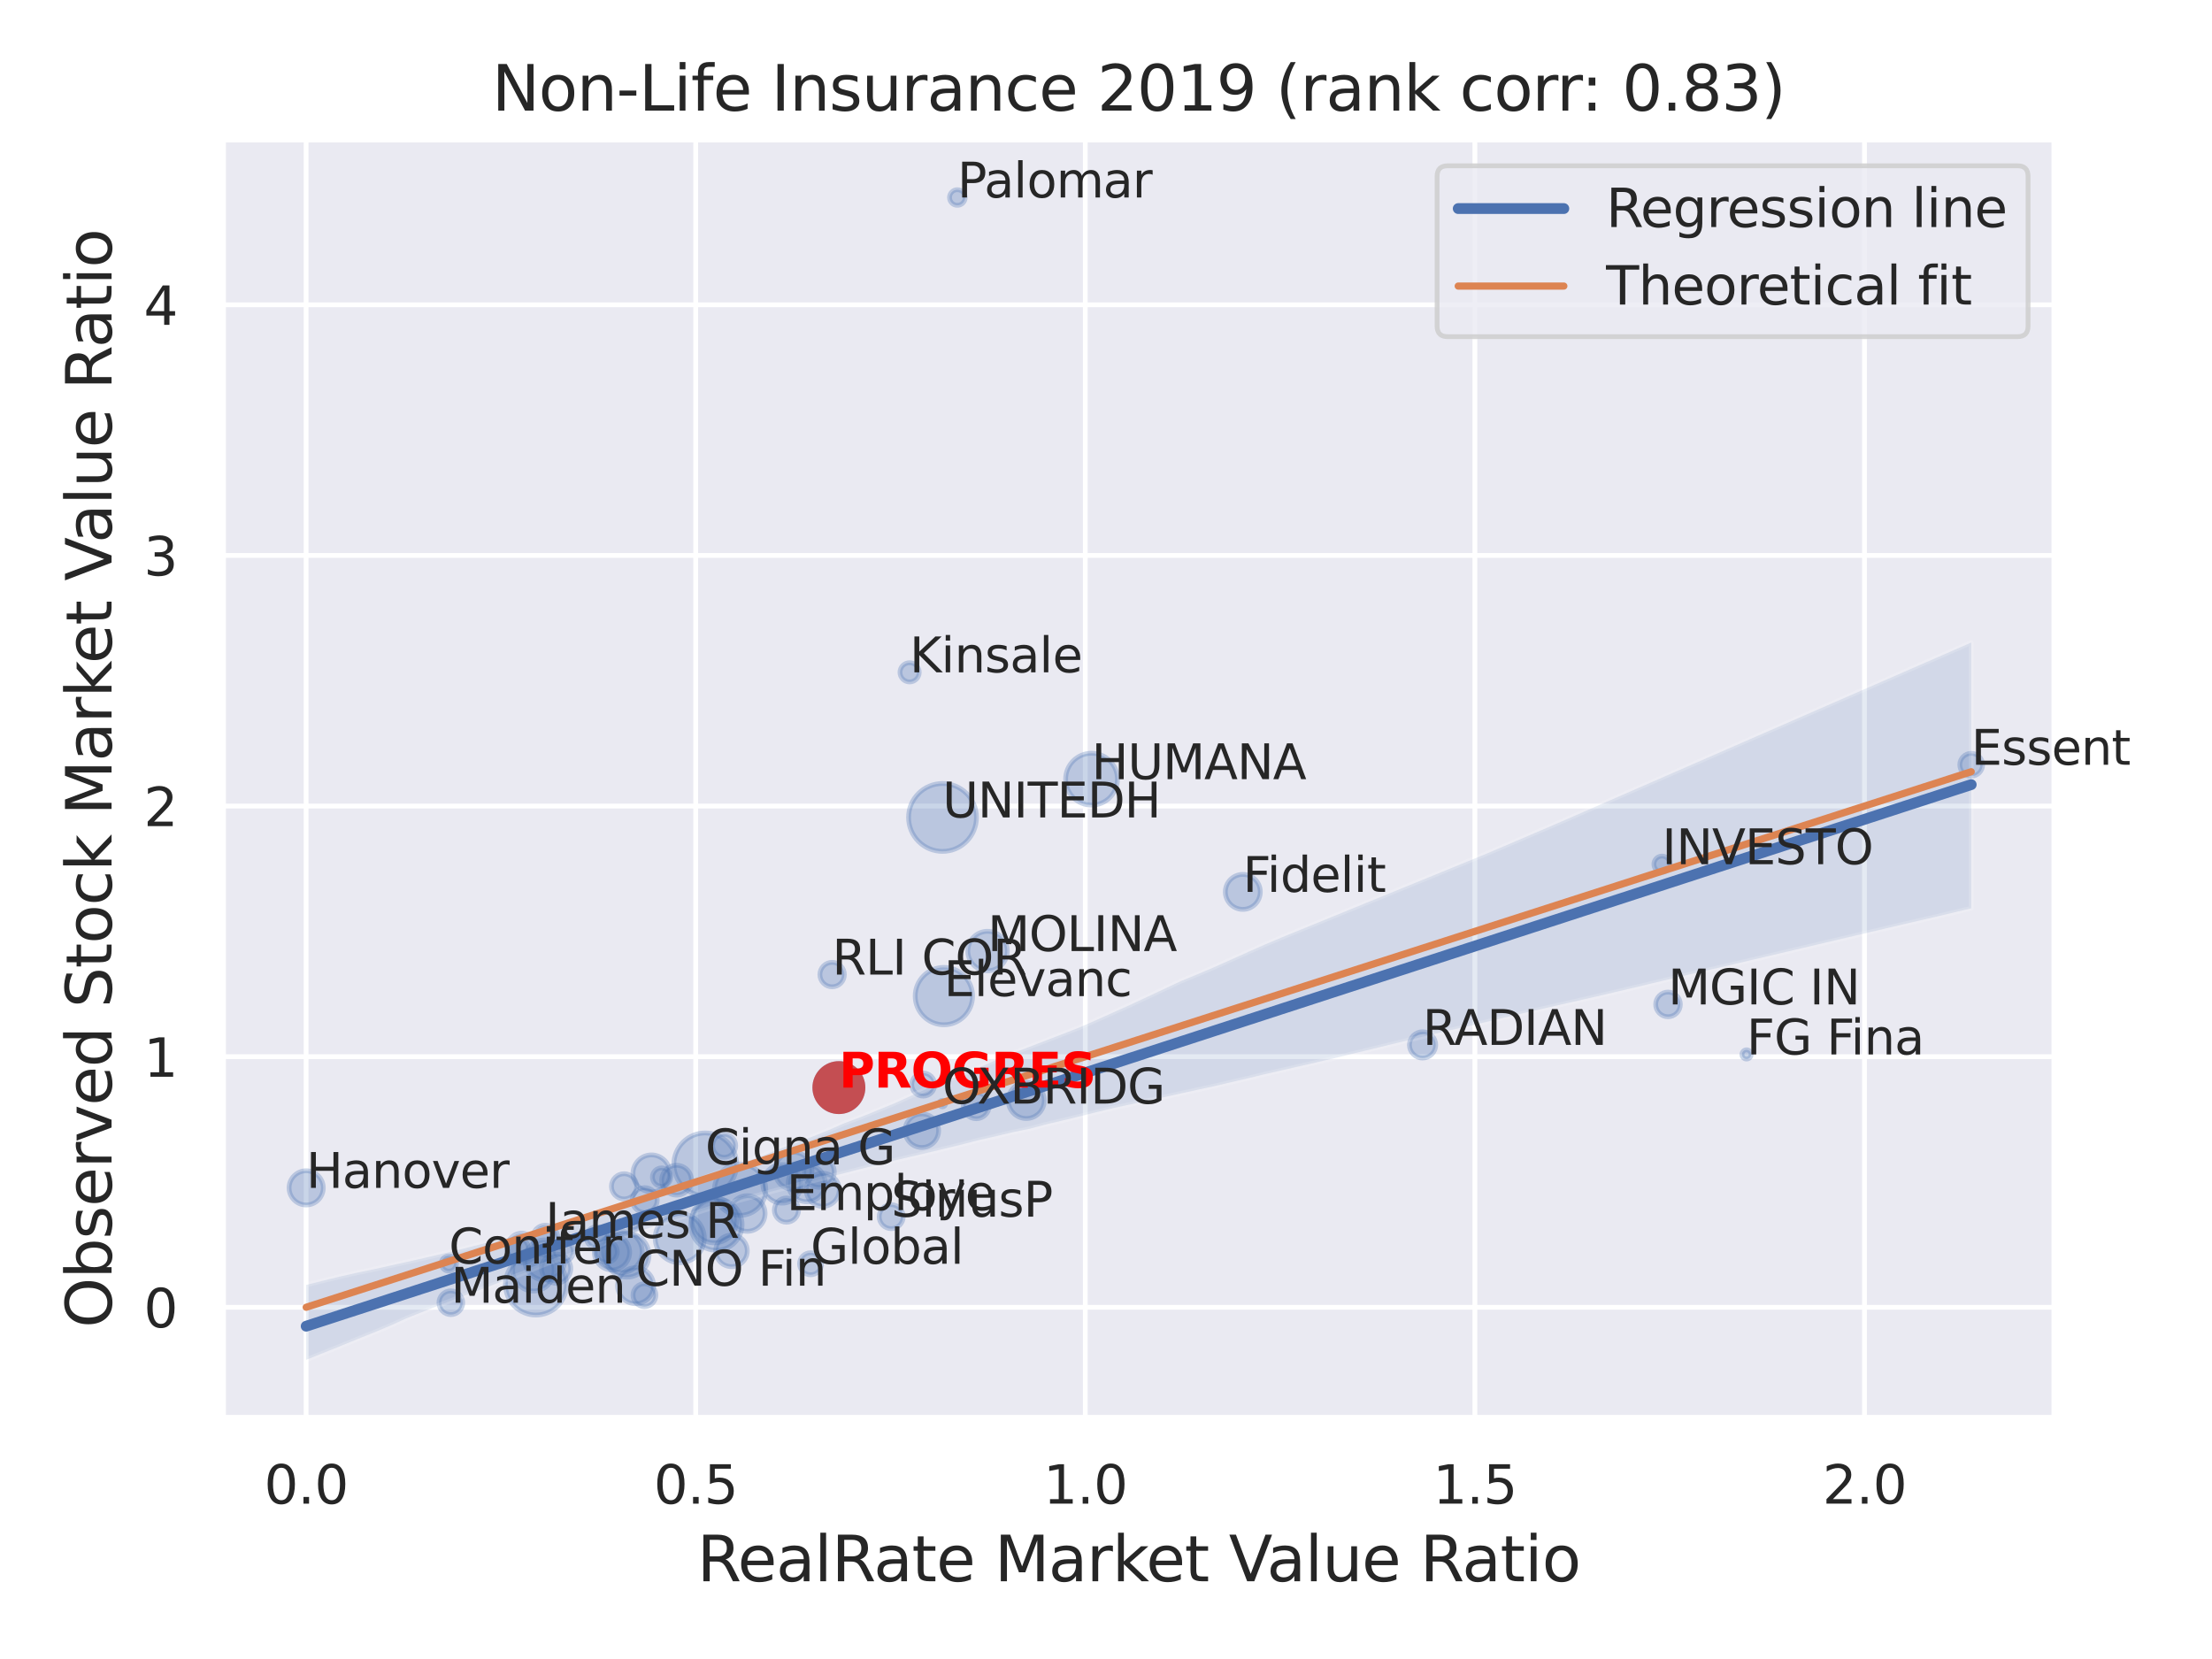 <?xml version="1.0" encoding="utf-8" standalone="no"?>
<!DOCTYPE svg PUBLIC "-//W3C//DTD SVG 1.1//EN"
  "http://www.w3.org/Graphics/SVG/1.1/DTD/svg11.dtd">
<svg xmlns:xlink="http://www.w3.org/1999/xlink" width="460.8pt" height="345.6pt" viewBox="0 0 460.8 345.6" xmlns="http://www.w3.org/2000/svg" version="1.1">
 <defs>
  <style type="text/css">*{stroke-linejoin: round; stroke-linecap: butt}</style>
 </defs>
 <g id="figure_1">
  <g id="patch_1">
   <path d="M 0 345.6 
L 460.8 345.6 
L 460.8 0 
L 0 0 
z
" style="fill: #ffffff"/>
  </g>
  <g id="axes_1">
   <g id="patch_2">
    <path d="M 46.44 295.38 
L 427.983 295.38 
L 427.983 29.04 
L 46.44 29.04 
z
" style="fill: #eaeaf2"/>
   </g>
   <g id="matplotlib.axis_1">
    <g id="xtick_1">
     <g id="line2d_1">
      <path d="M 63.763 295.38 
L 63.763 29.04 
" clip-path="url(#p118fcb900a)" style="fill: none; stroke: #ffffff; stroke-linecap: round"/>
     </g>
     <g id="text_1">
      <!-- 0.0 -->
      <g style="fill: #262626" transform="translate(55.017 313.238) scale(0.11 -0.11)">
       <defs>
        <path id="DejaVuSans-30" d="M 2034 4250 
Q 1547 4250 1301 3770 
Q 1056 3291 1056 2328 
Q 1056 1369 1301 889 
Q 1547 409 2034 409 
Q 2525 409 2770 889 
Q 3016 1369 3016 2328 
Q 3016 3291 2770 3770 
Q 2525 4250 2034 4250 
z
M 2034 4750 
Q 2819 4750 3233 4129 
Q 3647 3509 3647 2328 
Q 3647 1150 3233 529 
Q 2819 -91 2034 -91 
Q 1250 -91 836 529 
Q 422 1150 422 2328 
Q 422 3509 836 4129 
Q 1250 4750 2034 4750 
z
" transform="scale(0.016)"/>
        <path id="DejaVuSans-2e" d="M 684 794 
L 1344 794 
L 1344 0 
L 684 0 
L 684 794 
z
" transform="scale(0.016)"/>
       </defs>
       <use xlink:href="#DejaVuSans-30"/>
       <use xlink:href="#DejaVuSans-2e" x="63.623"/>
       <use xlink:href="#DejaVuSans-30" x="95.41"/>
      </g>
     </g>
    </g>
    <g id="xtick_2">
     <g id="line2d_2">
      <path d="M 144.925 295.38 
L 144.925 29.04 
" clip-path="url(#p118fcb900a)" style="fill: none; stroke: #ffffff; stroke-linecap: round"/>
     </g>
     <g id="text_2">
      <!-- 0.5 -->
      <g style="fill: #262626" transform="translate(136.178 313.238) scale(0.11 -0.11)">
       <defs>
        <path id="DejaVuSans-35" d="M 691 4666 
L 3169 4666 
L 3169 4134 
L 1269 4134 
L 1269 2991 
Q 1406 3038 1543 3061 
Q 1681 3084 1819 3084 
Q 2600 3084 3056 2656 
Q 3513 2228 3513 1497 
Q 3513 744 3044 326 
Q 2575 -91 1722 -91 
Q 1428 -91 1123 -41 
Q 819 9 494 109 
L 494 744 
Q 775 591 1075 516 
Q 1375 441 1709 441 
Q 2250 441 2565 725 
Q 2881 1009 2881 1497 
Q 2881 1984 2565 2268 
Q 2250 2553 1709 2553 
Q 1456 2553 1204 2497 
Q 953 2441 691 2322 
L 691 4666 
z
" transform="scale(0.016)"/>
       </defs>
       <use xlink:href="#DejaVuSans-30"/>
       <use xlink:href="#DejaVuSans-2e" x="63.623"/>
       <use xlink:href="#DejaVuSans-35" x="95.41"/>
      </g>
     </g>
    </g>
    <g id="xtick_3">
     <g id="line2d_3">
      <path d="M 226.086 295.38 
L 226.086 29.04 
" clip-path="url(#p118fcb900a)" style="fill: none; stroke: #ffffff; stroke-linecap: round"/>
     </g>
     <g id="text_3">
      <!-- 1.0 -->
      <g style="fill: #262626" transform="translate(217.339 313.238) scale(0.11 -0.11)">
       <defs>
        <path id="DejaVuSans-31" d="M 794 531 
L 1825 531 
L 1825 4091 
L 703 3866 
L 703 4441 
L 1819 4666 
L 2450 4666 
L 2450 531 
L 3481 531 
L 3481 0 
L 794 0 
L 794 531 
z
" transform="scale(0.016)"/>
       </defs>
       <use xlink:href="#DejaVuSans-31"/>
       <use xlink:href="#DejaVuSans-2e" x="63.623"/>
       <use xlink:href="#DejaVuSans-30" x="95.41"/>
      </g>
     </g>
    </g>
    <g id="xtick_4">
     <g id="line2d_4">
      <path d="M 307.247 295.38 
L 307.247 29.04 
" clip-path="url(#p118fcb900a)" style="fill: none; stroke: #ffffff; stroke-linecap: round"/>
     </g>
     <g id="text_4">
      <!-- 1.5 -->
      <g style="fill: #262626" transform="translate(298.5 313.238) scale(0.11 -0.11)">
       <use xlink:href="#DejaVuSans-31"/>
       <use xlink:href="#DejaVuSans-2e" x="63.623"/>
       <use xlink:href="#DejaVuSans-35" x="95.41"/>
      </g>
     </g>
    </g>
    <g id="xtick_5">
     <g id="line2d_5">
      <path d="M 388.408 295.38 
L 388.408 29.04 
" clip-path="url(#p118fcb900a)" style="fill: none; stroke: #ffffff; stroke-linecap: round"/>
     </g>
     <g id="text_5">
      <!-- 2.0 -->
      <g style="fill: #262626" transform="translate(379.662 313.238) scale(0.11 -0.11)">
       <defs>
        <path id="DejaVuSans-32" d="M 1228 531 
L 3431 531 
L 3431 0 
L 469 0 
L 469 531 
Q 828 903 1448 1529 
Q 2069 2156 2228 2338 
Q 2531 2678 2651 2914 
Q 2772 3150 2772 3378 
Q 2772 3750 2511 3984 
Q 2250 4219 1831 4219 
Q 1534 4219 1204 4116 
Q 875 4013 500 3803 
L 500 4441 
Q 881 4594 1212 4672 
Q 1544 4750 1819 4750 
Q 2544 4750 2975 4387 
Q 3406 4025 3406 3419 
Q 3406 3131 3298 2873 
Q 3191 2616 2906 2266 
Q 2828 2175 2409 1742 
Q 1991 1309 1228 531 
z
" transform="scale(0.016)"/>
       </defs>
       <use xlink:href="#DejaVuSans-32"/>
       <use xlink:href="#DejaVuSans-2e" x="63.623"/>
       <use xlink:href="#DejaVuSans-30" x="95.41"/>
      </g>
     </g>
    </g>
    <g id="text_6">
     <!-- RealRate Market Value Ratio -->
     <g style="fill: #262626" transform="translate(145.225 329.404) scale(0.13 -0.13)">
      <defs>
       <path id="DejaVuSans-52" d="M 2841 2188 
Q 3044 2119 3236 1894 
Q 3428 1669 3622 1275 
L 4263 0 
L 3584 0 
L 2988 1197 
Q 2756 1666 2539 1819 
Q 2322 1972 1947 1972 
L 1259 1972 
L 1259 0 
L 628 0 
L 628 4666 
L 2053 4666 
Q 2853 4666 3247 4331 
Q 3641 3997 3641 3322 
Q 3641 2881 3436 2590 
Q 3231 2300 2841 2188 
z
M 1259 4147 
L 1259 2491 
L 2053 2491 
Q 2509 2491 2742 2702 
Q 2975 2913 2975 3322 
Q 2975 3731 2742 3939 
Q 2509 4147 2053 4147 
L 1259 4147 
z
" transform="scale(0.016)"/>
       <path id="DejaVuSans-65" d="M 3597 1894 
L 3597 1613 
L 953 1613 
Q 991 1019 1311 708 
Q 1631 397 2203 397 
Q 2534 397 2845 478 
Q 3156 559 3463 722 
L 3463 178 
Q 3153 47 2828 -22 
Q 2503 -91 2169 -91 
Q 1331 -91 842 396 
Q 353 884 353 1716 
Q 353 2575 817 3079 
Q 1281 3584 2069 3584 
Q 2775 3584 3186 3129 
Q 3597 2675 3597 1894 
z
M 3022 2063 
Q 3016 2534 2758 2815 
Q 2500 3097 2075 3097 
Q 1594 3097 1305 2825 
Q 1016 2553 972 2059 
L 3022 2063 
z
" transform="scale(0.016)"/>
       <path id="DejaVuSans-61" d="M 2194 1759 
Q 1497 1759 1228 1600 
Q 959 1441 959 1056 
Q 959 750 1161 570 
Q 1363 391 1709 391 
Q 2188 391 2477 730 
Q 2766 1069 2766 1631 
L 2766 1759 
L 2194 1759 
z
M 3341 1997 
L 3341 0 
L 2766 0 
L 2766 531 
Q 2569 213 2275 61 
Q 1981 -91 1556 -91 
Q 1019 -91 701 211 
Q 384 513 384 1019 
Q 384 1609 779 1909 
Q 1175 2209 1959 2209 
L 2766 2209 
L 2766 2266 
Q 2766 2663 2505 2880 
Q 2244 3097 1772 3097 
Q 1472 3097 1187 3025 
Q 903 2953 641 2809 
L 641 3341 
Q 956 3463 1253 3523 
Q 1550 3584 1831 3584 
Q 2591 3584 2966 3190 
Q 3341 2797 3341 1997 
z
" transform="scale(0.016)"/>
       <path id="DejaVuSans-6c" d="M 603 4863 
L 1178 4863 
L 1178 0 
L 603 0 
L 603 4863 
z
" transform="scale(0.016)"/>
       <path id="DejaVuSans-74" d="M 1172 4494 
L 1172 3500 
L 2356 3500 
L 2356 3053 
L 1172 3053 
L 1172 1153 
Q 1172 725 1289 603 
Q 1406 481 1766 481 
L 2356 481 
L 2356 0 
L 1766 0 
Q 1100 0 847 248 
Q 594 497 594 1153 
L 594 3053 
L 172 3053 
L 172 3500 
L 594 3500 
L 594 4494 
L 1172 4494 
z
" transform="scale(0.016)"/>
       <path id="DejaVuSans-20" transform="scale(0.016)"/>
       <path id="DejaVuSans-4d" d="M 628 4666 
L 1569 4666 
L 2759 1491 
L 3956 4666 
L 4897 4666 
L 4897 0 
L 4281 0 
L 4281 4097 
L 3078 897 
L 2444 897 
L 1241 4097 
L 1241 0 
L 628 0 
L 628 4666 
z
" transform="scale(0.016)"/>
       <path id="DejaVuSans-72" d="M 2631 2963 
Q 2534 3019 2420 3045 
Q 2306 3072 2169 3072 
Q 1681 3072 1420 2755 
Q 1159 2438 1159 1844 
L 1159 0 
L 581 0 
L 581 3500 
L 1159 3500 
L 1159 2956 
Q 1341 3275 1631 3429 
Q 1922 3584 2338 3584 
Q 2397 3584 2469 3576 
Q 2541 3569 2628 3553 
L 2631 2963 
z
" transform="scale(0.016)"/>
       <path id="DejaVuSans-6b" d="M 581 4863 
L 1159 4863 
L 1159 1991 
L 2875 3500 
L 3609 3500 
L 1753 1863 
L 3688 0 
L 2938 0 
L 1159 1709 
L 1159 0 
L 581 0 
L 581 4863 
z
" transform="scale(0.016)"/>
       <path id="DejaVuSans-56" d="M 1831 0 
L 50 4666 
L 709 4666 
L 2188 738 
L 3669 4666 
L 4325 4666 
L 2547 0 
L 1831 0 
z
" transform="scale(0.016)"/>
       <path id="DejaVuSans-75" d="M 544 1381 
L 544 3500 
L 1119 3500 
L 1119 1403 
Q 1119 906 1312 657 
Q 1506 409 1894 409 
Q 2359 409 2629 706 
Q 2900 1003 2900 1516 
L 2900 3500 
L 3475 3500 
L 3475 0 
L 2900 0 
L 2900 538 
Q 2691 219 2414 64 
Q 2138 -91 1772 -91 
Q 1169 -91 856 284 
Q 544 659 544 1381 
z
M 1991 3584 
L 1991 3584 
z
" transform="scale(0.016)"/>
       <path id="DejaVuSans-69" d="M 603 3500 
L 1178 3500 
L 1178 0 
L 603 0 
L 603 3500 
z
M 603 4863 
L 1178 4863 
L 1178 4134 
L 603 4134 
L 603 4863 
z
" transform="scale(0.016)"/>
       <path id="DejaVuSans-6f" d="M 1959 3097 
Q 1497 3097 1228 2736 
Q 959 2375 959 1747 
Q 959 1119 1226 758 
Q 1494 397 1959 397 
Q 2419 397 2687 759 
Q 2956 1122 2956 1747 
Q 2956 2369 2687 2733 
Q 2419 3097 1959 3097 
z
M 1959 3584 
Q 2709 3584 3137 3096 
Q 3566 2609 3566 1747 
Q 3566 888 3137 398 
Q 2709 -91 1959 -91 
Q 1206 -91 779 398 
Q 353 888 353 1747 
Q 353 2609 779 3096 
Q 1206 3584 1959 3584 
z
" transform="scale(0.016)"/>
      </defs>
      <use xlink:href="#DejaVuSans-52"/>
      <use xlink:href="#DejaVuSans-65" x="64.982"/>
      <use xlink:href="#DejaVuSans-61" x="126.506"/>
      <use xlink:href="#DejaVuSans-6c" x="187.785"/>
      <use xlink:href="#DejaVuSans-52" x="215.568"/>
      <use xlink:href="#DejaVuSans-61" x="282.801"/>
      <use xlink:href="#DejaVuSans-74" x="344.08"/>
      <use xlink:href="#DejaVuSans-65" x="383.289"/>
      <use xlink:href="#DejaVuSans-20" x="444.812"/>
      <use xlink:href="#DejaVuSans-4d" x="476.6"/>
      <use xlink:href="#DejaVuSans-61" x="562.879"/>
      <use xlink:href="#DejaVuSans-72" x="624.158"/>
      <use xlink:href="#DejaVuSans-6b" x="665.271"/>
      <use xlink:href="#DejaVuSans-65" x="719.557"/>
      <use xlink:href="#DejaVuSans-74" x="781.08"/>
      <use xlink:href="#DejaVuSans-20" x="820.289"/>
      <use xlink:href="#DejaVuSans-56" x="852.076"/>
      <use xlink:href="#DejaVuSans-61" x="912.734"/>
      <use xlink:href="#DejaVuSans-6c" x="974.014"/>
      <use xlink:href="#DejaVuSans-75" x="1001.797"/>
      <use xlink:href="#DejaVuSans-65" x="1065.176"/>
      <use xlink:href="#DejaVuSans-20" x="1126.699"/>
      <use xlink:href="#DejaVuSans-52" x="1158.486"/>
      <use xlink:href="#DejaVuSans-61" x="1225.719"/>
      <use xlink:href="#DejaVuSans-74" x="1286.998"/>
      <use xlink:href="#DejaVuSans-69" x="1326.207"/>
      <use xlink:href="#DejaVuSans-6f" x="1353.99"/>
     </g>
    </g>
   </g>
   <g id="matplotlib.axis_2">
    <g id="ytick_1">
     <g id="line2d_6">
      <path d="M 46.44 272.334 
L 427.983 272.334 
" clip-path="url(#p118fcb900a)" style="fill: none; stroke: #ffffff; stroke-linecap: round"/>
     </g>
     <g id="text_7">
      <!-- 0 -->
      <g style="fill: #262626" transform="translate(29.941 276.513) scale(0.11 -0.11)">
       <use xlink:href="#DejaVuSans-30"/>
      </g>
     </g>
    </g>
    <g id="ytick_2">
     <g id="line2d_7">
      <path d="M 46.44 220.125 
L 427.983 220.125 
" clip-path="url(#p118fcb900a)" style="fill: none; stroke: #ffffff; stroke-linecap: round"/>
     </g>
     <g id="text_8">
      <!-- 1 -->
      <g style="fill: #262626" transform="translate(29.941 224.304) scale(0.11 -0.11)">
       <use xlink:href="#DejaVuSans-31"/>
      </g>
     </g>
    </g>
    <g id="ytick_3">
     <g id="line2d_8">
      <path d="M 46.44 167.915 
L 427.983 167.915 
" clip-path="url(#p118fcb900a)" style="fill: none; stroke: #ffffff; stroke-linecap: round"/>
     </g>
     <g id="text_9">
      <!-- 2 -->
      <g style="fill: #262626" transform="translate(29.941 172.094) scale(0.11 -0.11)">
       <use xlink:href="#DejaVuSans-32"/>
      </g>
     </g>
    </g>
    <g id="ytick_4">
     <g id="line2d_9">
      <path d="M 46.44 115.706 
L 427.983 115.706 
" clip-path="url(#p118fcb900a)" style="fill: none; stroke: #ffffff; stroke-linecap: round"/>
     </g>
     <g id="text_10">
      <!-- 3 -->
      <g style="fill: #262626" transform="translate(29.941 119.885) scale(0.11 -0.11)">
       <defs>
        <path id="DejaVuSans-33" d="M 2597 2516 
Q 3050 2419 3304 2112 
Q 3559 1806 3559 1356 
Q 3559 666 3084 287 
Q 2609 -91 1734 -91 
Q 1441 -91 1130 -33 
Q 819 25 488 141 
L 488 750 
Q 750 597 1062 519 
Q 1375 441 1716 441 
Q 2309 441 2620 675 
Q 2931 909 2931 1356 
Q 2931 1769 2642 2001 
Q 2353 2234 1838 2234 
L 1294 2234 
L 1294 2753 
L 1863 2753 
Q 2328 2753 2575 2939 
Q 2822 3125 2822 3475 
Q 2822 3834 2567 4026 
Q 2313 4219 1838 4219 
Q 1578 4219 1281 4162 
Q 984 4106 628 3988 
L 628 4550 
Q 988 4650 1302 4700 
Q 1616 4750 1894 4750 
Q 2613 4750 3031 4423 
Q 3450 4097 3450 3541 
Q 3450 3153 3228 2886 
Q 3006 2619 2597 2516 
z
" transform="scale(0.016)"/>
       </defs>
       <use xlink:href="#DejaVuSans-33"/>
      </g>
     </g>
    </g>
    <g id="ytick_5">
     <g id="line2d_10">
      <path d="M 46.44 63.496 
L 427.983 63.496 
" clip-path="url(#p118fcb900a)" style="fill: none; stroke: #ffffff; stroke-linecap: round"/>
     </g>
     <g id="text_11">
      <!-- 4 -->
      <g style="fill: #262626" transform="translate(29.941 67.675) scale(0.11 -0.11)">
       <defs>
        <path id="DejaVuSans-34" d="M 2419 4116 
L 825 1625 
L 2419 1625 
L 2419 4116 
z
M 2253 4666 
L 3047 4666 
L 3047 1625 
L 3713 1625 
L 3713 1100 
L 3047 1100 
L 3047 0 
L 2419 0 
L 2419 1100 
L 313 1100 
L 313 1709 
L 2253 4666 
z
" transform="scale(0.016)"/>
       </defs>
       <use xlink:href="#DejaVuSans-34"/>
      </g>
     </g>
    </g>
    <g id="text_12">
     <!-- Observed Stock Market Value Ratio -->
     <g style="fill: #262626" transform="translate(23.238 276.612) rotate(-90) scale(0.13 -0.13)">
      <defs>
       <path id="DejaVuSans-4f" d="M 2522 4238 
Q 1834 4238 1429 3725 
Q 1025 3213 1025 2328 
Q 1025 1447 1429 934 
Q 1834 422 2522 422 
Q 3209 422 3611 934 
Q 4013 1447 4013 2328 
Q 4013 3213 3611 3725 
Q 3209 4238 2522 4238 
z
M 2522 4750 
Q 3503 4750 4090 4092 
Q 4678 3434 4678 2328 
Q 4678 1225 4090 567 
Q 3503 -91 2522 -91 
Q 1538 -91 948 565 
Q 359 1222 359 2328 
Q 359 3434 948 4092 
Q 1538 4750 2522 4750 
z
" transform="scale(0.016)"/>
       <path id="DejaVuSans-62" d="M 3116 1747 
Q 3116 2381 2855 2742 
Q 2594 3103 2138 3103 
Q 1681 3103 1420 2742 
Q 1159 2381 1159 1747 
Q 1159 1113 1420 752 
Q 1681 391 2138 391 
Q 2594 391 2855 752 
Q 3116 1113 3116 1747 
z
M 1159 2969 
Q 1341 3281 1617 3432 
Q 1894 3584 2278 3584 
Q 2916 3584 3314 3078 
Q 3713 2572 3713 1747 
Q 3713 922 3314 415 
Q 2916 -91 2278 -91 
Q 1894 -91 1617 61 
Q 1341 213 1159 525 
L 1159 0 
L 581 0 
L 581 4863 
L 1159 4863 
L 1159 2969 
z
" transform="scale(0.016)"/>
       <path id="DejaVuSans-73" d="M 2834 3397 
L 2834 2853 
Q 2591 2978 2328 3040 
Q 2066 3103 1784 3103 
Q 1356 3103 1142 2972 
Q 928 2841 928 2578 
Q 928 2378 1081 2264 
Q 1234 2150 1697 2047 
L 1894 2003 
Q 2506 1872 2764 1633 
Q 3022 1394 3022 966 
Q 3022 478 2636 193 
Q 2250 -91 1575 -91 
Q 1294 -91 989 -36 
Q 684 19 347 128 
L 347 722 
Q 666 556 975 473 
Q 1284 391 1588 391 
Q 1994 391 2212 530 
Q 2431 669 2431 922 
Q 2431 1156 2273 1281 
Q 2116 1406 1581 1522 
L 1381 1569 
Q 847 1681 609 1914 
Q 372 2147 372 2553 
Q 372 3047 722 3315 
Q 1072 3584 1716 3584 
Q 2034 3584 2315 3537 
Q 2597 3491 2834 3397 
z
" transform="scale(0.016)"/>
       <path id="DejaVuSans-76" d="M 191 3500 
L 800 3500 
L 1894 563 
L 2988 3500 
L 3597 3500 
L 2284 0 
L 1503 0 
L 191 3500 
z
" transform="scale(0.016)"/>
       <path id="DejaVuSans-64" d="M 2906 2969 
L 2906 4863 
L 3481 4863 
L 3481 0 
L 2906 0 
L 2906 525 
Q 2725 213 2448 61 
Q 2172 -91 1784 -91 
Q 1150 -91 751 415 
Q 353 922 353 1747 
Q 353 2572 751 3078 
Q 1150 3584 1784 3584 
Q 2172 3584 2448 3432 
Q 2725 3281 2906 2969 
z
M 947 1747 
Q 947 1113 1208 752 
Q 1469 391 1925 391 
Q 2381 391 2643 752 
Q 2906 1113 2906 1747 
Q 2906 2381 2643 2742 
Q 2381 3103 1925 3103 
Q 1469 3103 1208 2742 
Q 947 2381 947 1747 
z
" transform="scale(0.016)"/>
       <path id="DejaVuSans-53" d="M 3425 4513 
L 3425 3897 
Q 3066 4069 2747 4153 
Q 2428 4238 2131 4238 
Q 1616 4238 1336 4038 
Q 1056 3838 1056 3469 
Q 1056 3159 1242 3001 
Q 1428 2844 1947 2747 
L 2328 2669 
Q 3034 2534 3370 2195 
Q 3706 1856 3706 1288 
Q 3706 609 3251 259 
Q 2797 -91 1919 -91 
Q 1588 -91 1214 -16 
Q 841 59 441 206 
L 441 856 
Q 825 641 1194 531 
Q 1563 422 1919 422 
Q 2459 422 2753 634 
Q 3047 847 3047 1241 
Q 3047 1584 2836 1778 
Q 2625 1972 2144 2069 
L 1759 2144 
Q 1053 2284 737 2584 
Q 422 2884 422 3419 
Q 422 4038 858 4394 
Q 1294 4750 2059 4750 
Q 2388 4750 2728 4690 
Q 3069 4631 3425 4513 
z
" transform="scale(0.016)"/>
       <path id="DejaVuSans-63" d="M 3122 3366 
L 3122 2828 
Q 2878 2963 2633 3030 
Q 2388 3097 2138 3097 
Q 1578 3097 1268 2742 
Q 959 2388 959 1747 
Q 959 1106 1268 751 
Q 1578 397 2138 397 
Q 2388 397 2633 464 
Q 2878 531 3122 666 
L 3122 134 
Q 2881 22 2623 -34 
Q 2366 -91 2075 -91 
Q 1284 -91 818 406 
Q 353 903 353 1747 
Q 353 2603 823 3093 
Q 1294 3584 2113 3584 
Q 2378 3584 2631 3529 
Q 2884 3475 3122 3366 
z
" transform="scale(0.016)"/>
      </defs>
      <use xlink:href="#DejaVuSans-4f"/>
      <use xlink:href="#DejaVuSans-62" x="78.711"/>
      <use xlink:href="#DejaVuSans-73" x="142.188"/>
      <use xlink:href="#DejaVuSans-65" x="194.287"/>
      <use xlink:href="#DejaVuSans-72" x="255.811"/>
      <use xlink:href="#DejaVuSans-76" x="296.924"/>
      <use xlink:href="#DejaVuSans-65" x="356.104"/>
      <use xlink:href="#DejaVuSans-64" x="417.627"/>
      <use xlink:href="#DejaVuSans-20" x="481.104"/>
      <use xlink:href="#DejaVuSans-53" x="512.891"/>
      <use xlink:href="#DejaVuSans-74" x="576.367"/>
      <use xlink:href="#DejaVuSans-6f" x="615.576"/>
      <use xlink:href="#DejaVuSans-63" x="676.758"/>
      <use xlink:href="#DejaVuSans-6b" x="731.738"/>
      <use xlink:href="#DejaVuSans-20" x="789.648"/>
      <use xlink:href="#DejaVuSans-4d" x="821.436"/>
      <use xlink:href="#DejaVuSans-61" x="907.715"/>
      <use xlink:href="#DejaVuSans-72" x="968.994"/>
      <use xlink:href="#DejaVuSans-6b" x="1010.107"/>
      <use xlink:href="#DejaVuSans-65" x="1064.393"/>
      <use xlink:href="#DejaVuSans-74" x="1125.916"/>
      <use xlink:href="#DejaVuSans-20" x="1165.125"/>
      <use xlink:href="#DejaVuSans-56" x="1196.912"/>
      <use xlink:href="#DejaVuSans-61" x="1257.57"/>
      <use xlink:href="#DejaVuSans-6c" x="1318.85"/>
      <use xlink:href="#DejaVuSans-75" x="1346.633"/>
      <use xlink:href="#DejaVuSans-65" x="1410.012"/>
      <use xlink:href="#DejaVuSans-20" x="1471.535"/>
      <use xlink:href="#DejaVuSans-52" x="1503.322"/>
      <use xlink:href="#DejaVuSans-61" x="1570.555"/>
      <use xlink:href="#DejaVuSans-74" x="1631.834"/>
      <use xlink:href="#DejaVuSans-69" x="1671.043"/>
      <use xlink:href="#DejaVuSans-6f" x="1698.826"/>
     </g>
    </g>
   </g>
   <g id="PathCollection_1">
    <path d="M 141.606 263.042 
C 142.964 263.042 144.266 262.502 145.225 261.542 
C 146.185 260.583 146.725 259.281 146.725 257.923 
C 146.725 256.566 146.185 255.264 145.225 254.304 
C 144.266 253.344 142.964 252.805 141.606 252.805 
C 140.249 252.805 138.947 253.344 137.987 254.304 
C 137.027 255.264 136.488 256.566 136.488 257.923 
C 136.488 259.281 137.027 260.583 137.987 261.542 
C 138.947 262.502 140.249 263.042 141.606 263.042 
z
" clip-path="url(#p118fcb900a)" style="fill: #4c72b0; fill-opacity: 0.3; stroke: #4c72b0; stroke-opacity: 0.3"/>
    <path d="M 111.655 273.946 
C 113.343 273.946 114.961 273.275 116.155 272.082 
C 117.348 270.889 118.018 269.27 118.018 267.582 
C 118.018 265.895 117.348 264.276 116.155 263.083 
C 114.961 261.889 113.343 261.219 111.655 261.219 
C 109.967 261.219 108.349 261.889 107.155 263.083 
C 105.962 264.276 105.291 265.895 105.291 267.582 
C 105.291 269.27 105.962 270.889 107.155 272.082 
C 108.349 273.275 109.967 273.946 111.655 273.946 
z
" clip-path="url(#p118fcb900a)" style="fill: #4c72b0; fill-opacity: 0.3; stroke: #4c72b0; stroke-opacity: 0.3"/>
    <path d="M 135.714 248.299 
C 136.736 248.299 137.717 247.893 138.439 247.17 
C 139.162 246.447 139.568 245.467 139.568 244.445 
C 139.568 243.423 139.162 242.442 138.439 241.719 
C 137.717 240.997 136.736 240.591 135.714 240.591 
C 134.692 240.591 133.711 240.997 132.989 241.719 
C 132.266 242.442 131.86 243.423 131.86 244.445 
C 131.86 245.467 132.266 246.447 132.989 247.17 
C 133.711 247.893 134.692 248.299 135.714 248.299 
z
" clip-path="url(#p118fcb900a)" style="fill: #4c72b0; fill-opacity: 0.3; stroke: #4c72b0; stroke-opacity: 0.3"/>
    <path d="M 213.794 233.003 
C 214.789 233.003 215.742 232.608 216.445 231.905 
C 217.149 231.202 217.544 230.248 217.544 229.253 
C 217.544 228.259 217.149 227.305 216.445 226.602 
C 215.742 225.899 214.789 225.504 213.794 225.504 
C 212.8 225.504 211.846 225.899 211.143 226.602 
C 210.44 227.305 210.045 228.259 210.045 229.253 
C 210.045 230.248 210.44 231.202 211.143 231.905 
C 211.846 232.608 212.8 233.003 213.794 233.003 
z
" clip-path="url(#p118fcb900a)" style="fill: #4c72b0; fill-opacity: 0.3; stroke: #4c72b0; stroke-opacity: 0.3"/>
    <path d="M 129.48 265.082 
C 130.623 265.082 131.718 264.628 132.526 263.82 
C 133.334 263.012 133.788 261.916 133.788 260.774 
C 133.788 259.631 133.334 258.536 132.526 257.728 
C 131.718 256.92 130.623 256.466 129.48 256.466 
C 128.338 256.466 127.242 256.92 126.434 257.728 
C 125.626 258.536 125.172 259.631 125.172 260.774 
C 125.172 261.916 125.626 263.012 126.434 263.82 
C 127.242 264.628 128.338 265.082 129.48 265.082 
z
" clip-path="url(#p118fcb900a)" style="fill: #4c72b0; fill-opacity: 0.3; stroke: #4c72b0; stroke-opacity: 0.3"/>
    <path d="M 227.39 167.716 
C 228.822 167.716 230.196 167.147 231.209 166.134 
C 232.222 165.121 232.791 163.747 232.791 162.315 
C 232.791 160.882 232.222 159.508 231.209 158.495 
C 230.196 157.482 228.822 156.913 227.39 156.913 
C 225.957 156.913 224.583 157.482 223.57 158.495 
C 222.557 159.508 221.988 160.882 221.988 162.315 
C 221.988 163.747 222.557 165.121 223.57 166.134 
C 224.583 167.147 225.957 167.716 227.39 167.716 
z
" clip-path="url(#p118fcb900a)" style="fill: #4c72b0; fill-opacity: 0.3; stroke: #4c72b0; stroke-opacity: 0.3"/>
    <path d="M 130.615 266.049 
C 131.831 266.049 132.996 265.566 133.855 264.707 
C 134.714 263.848 135.197 262.682 135.197 261.467 
C 135.197 260.252 134.714 259.087 133.855 258.227 
C 132.996 257.368 131.831 256.885 130.615 256.885 
C 129.4 256.885 128.235 257.368 127.376 258.227 
C 126.517 259.087 126.034 260.252 126.034 261.467 
C 126.034 262.682 126.517 263.848 127.376 264.707 
C 128.235 265.566 129.4 266.049 130.615 266.049 
z
" clip-path="url(#p118fcb900a)" style="fill: #4c72b0; fill-opacity: 0.3; stroke: #4c72b0; stroke-opacity: 0.3"/>
    <path d="M 170.617 247.332 
C 171.459 247.332 172.267 246.997 172.863 246.402 
C 173.458 245.806 173.793 244.998 173.793 244.156 
C 173.793 243.313 173.458 242.505 172.863 241.91 
C 172.267 241.314 171.459 240.98 170.617 240.98 
C 169.775 240.98 168.967 241.314 168.371 241.91 
C 167.775 242.505 167.441 243.313 167.441 244.156 
C 167.441 244.998 167.775 245.806 168.371 246.402 
C 168.967 246.997 169.775 247.332 170.617 247.332 
z
" clip-path="url(#p118fcb900a)" style="fill: #4c72b0; fill-opacity: 0.3; stroke: #4c72b0; stroke-opacity: 0.3"/>
    <path d="M 155.668 256.505 
C 156.653 256.505 157.597 256.114 158.293 255.418 
C 158.989 254.722 159.38 253.778 159.38 252.793 
C 159.38 251.809 158.989 250.865 158.293 250.169 
C 157.597 249.473 156.653 249.082 155.668 249.082 
C 154.684 249.082 153.74 249.473 153.044 250.169 
C 152.348 250.865 151.956 251.809 151.956 252.793 
C 151.956 253.778 152.348 254.722 153.044 255.418 
C 153.74 256.114 154.684 256.505 155.668 256.505 
z
" clip-path="url(#p118fcb900a)" style="fill: #4c72b0; fill-opacity: 0.3; stroke: #4c72b0; stroke-opacity: 0.3"/>
    <path d="M 174.755 231.58 
C 176.084 231.58 177.36 231.051 178.3 230.111 
C 179.24 229.171 179.768 227.896 179.768 226.567 
C 179.768 225.237 179.24 223.962 178.3 223.022 
C 177.36 222.082 176.084 221.554 174.755 221.554 
C 173.425 221.554 172.15 222.082 171.21 223.022 
C 170.27 223.962 169.742 225.237 169.742 226.567 
C 169.742 227.896 170.27 229.171 171.21 230.111 
C 172.15 231.051 173.425 231.58 174.755 231.58 
z
" clip-path="url(#p118fcb900a)" style="fill: #4c72b0; fill-opacity: 0.3; stroke: #4c72b0; stroke-opacity: 0.3"/>
    <path d="M 173.347 205.571 
C 174.024 205.571 174.672 205.302 175.15 204.824 
C 175.629 204.346 175.897 203.697 175.897 203.021 
C 175.897 202.345 175.629 201.696 175.15 201.218 
C 174.672 200.74 174.024 200.471 173.347 200.471 
C 172.671 200.471 172.022 200.74 171.544 201.218 
C 171.066 201.696 170.797 202.345 170.797 203.021 
C 170.797 203.697 171.066 204.346 171.544 204.824 
C 172.022 205.302 172.671 205.571 173.347 205.571 
z
" clip-path="url(#p118fcb900a)" style="fill: #4c72b0; fill-opacity: 0.3; stroke: #4c72b0; stroke-opacity: 0.3"/>
    <path d="M 203.375 233.047 
C 204.091 233.047 204.778 232.762 205.285 232.256 
C 205.791 231.749 206.076 231.062 206.076 230.346 
C 206.076 229.63 205.791 228.943 205.285 228.436 
C 204.778 227.93 204.091 227.645 203.375 227.645 
C 202.659 227.645 201.971 227.93 201.465 228.436 
C 200.958 228.943 200.674 229.63 200.674 230.346 
C 200.674 231.062 200.958 231.749 201.465 232.256 
C 201.971 232.762 202.659 233.047 203.375 233.047 
z
" clip-path="url(#p118fcb900a)" style="fill: #4c72b0; fill-opacity: 0.3; stroke: #4c72b0; stroke-opacity: 0.3"/>
    <path d="M 131.97 256.142 
C 132.315 256.142 132.646 256.005 132.89 255.761 
C 133.134 255.517 133.272 255.185 133.272 254.84 
C 133.272 254.495 133.134 254.164 132.89 253.919 
C 132.646 253.675 132.315 253.538 131.97 253.538 
C 131.624 253.538 131.293 253.675 131.049 253.919 
C 130.805 254.164 130.667 254.495 130.667 254.84 
C 130.667 255.185 130.805 255.517 131.049 255.761 
C 131.293 256.005 131.624 256.142 131.97 256.142 
z
" clip-path="url(#p118fcb900a)" style="fill: #4c72b0; fill-opacity: 0.3; stroke: #4c72b0; stroke-opacity: 0.3"/>
    <path d="M 134.312 252.602 
C 135 252.602 135.66 252.329 136.147 251.842 
C 136.633 251.356 136.907 250.696 136.907 250.008 
C 136.907 249.32 136.633 248.659 136.147 248.173 
C 135.66 247.686 135 247.413 134.312 247.413 
C 133.624 247.413 132.964 247.686 132.477 248.173 
C 131.991 248.659 131.717 249.32 131.717 250.008 
C 131.717 250.696 131.991 251.356 132.477 251.842 
C 132.964 252.329 133.624 252.602 134.312 252.602 
z
" clip-path="url(#p118fcb900a)" style="fill: #4c72b0; fill-opacity: 0.3; stroke: #4c72b0; stroke-opacity: 0.3"/>
    <path d="M 140.946 248.962 
C 141.769 248.962 142.559 248.635 143.142 248.053 
C 143.724 247.47 144.051 246.68 144.051 245.857 
C 144.051 245.033 143.724 244.243 143.142 243.661 
C 142.559 243.078 141.769 242.751 140.946 242.751 
C 140.122 242.751 139.332 243.078 138.75 243.661 
C 138.167 244.243 137.84 245.033 137.84 245.857 
C 137.84 246.68 138.167 247.47 138.75 248.053 
C 139.332 248.635 140.122 248.962 140.946 248.962 
z
" clip-path="url(#p118fcb900a)" style="fill: #4c72b0; fill-opacity: 0.3; stroke: #4c72b0; stroke-opacity: 0.3"/>
    <path d="M 346.224 181.713 
C 346.671 181.713 347.1 181.536 347.416 181.219 
C 347.732 180.903 347.91 180.474 347.91 180.027 
C 347.91 179.58 347.732 179.151 347.416 178.834 
C 347.1 178.518 346.671 178.34 346.224 178.34 
C 345.776 178.34 345.347 178.518 345.031 178.834 
C 344.715 179.151 344.537 179.58 344.537 180.027 
C 344.537 180.474 344.715 180.903 345.031 181.219 
C 345.347 181.536 345.776 181.713 346.224 181.713 
z
" clip-path="url(#p118fcb900a)" style="fill: #4c72b0; fill-opacity: 0.3; stroke: #4c72b0; stroke-opacity: 0.3"/>
    <path d="M 196.344 177.359 
C 198.22 177.359 200.018 176.613 201.344 175.287 
C 202.67 173.961 203.416 172.163 203.416 170.287 
C 203.416 168.412 202.67 166.613 201.344 165.287 
C 200.018 163.961 198.22 163.216 196.344 163.216 
C 194.469 163.216 192.67 163.961 191.344 165.287 
C 190.018 166.613 189.273 168.412 189.273 170.287 
C 189.273 172.163 190.018 173.961 191.344 175.287 
C 192.67 176.613 194.469 177.359 196.344 177.359 
z
" clip-path="url(#p118fcb900a)" style="fill: #4c72b0; fill-opacity: 0.3; stroke: #4c72b0; stroke-opacity: 0.3"/>
    <path d="M 134.251 272.186 
C 134.884 272.186 135.491 271.935 135.938 271.487 
C 136.386 271.04 136.637 270.433 136.637 269.8 
C 136.637 269.167 136.386 268.56 135.938 268.113 
C 135.491 267.665 134.884 267.414 134.251 267.414 
C 133.618 267.414 133.011 267.665 132.564 268.113 
C 132.116 268.56 131.865 269.167 131.865 269.8 
C 131.865 270.433 132.116 271.04 132.564 271.487 
C 133.011 271.935 133.618 272.186 134.251 272.186 
z
" clip-path="url(#p118fcb900a)" style="fill: #4c72b0; fill-opacity: 0.3; stroke: #4c72b0; stroke-opacity: 0.3"/>
    <path d="M 107.889 262.34 
C 108.474 262.34 109.035 262.107 109.448 261.694 
C 109.862 261.28 110.095 260.719 110.095 260.134 
C 110.095 259.549 109.862 258.988 109.448 258.574 
C 109.035 258.16 108.474 257.928 107.889 257.928 
C 107.304 257.928 106.743 258.16 106.329 258.574 
C 105.915 258.988 105.683 259.549 105.683 260.134 
C 105.683 260.719 105.915 261.28 106.329 261.694 
C 106.743 262.107 107.304 262.34 107.889 262.34 
z
" clip-path="url(#p118fcb900a)" style="fill: #4c72b0; fill-opacity: 0.3; stroke: #4c72b0; stroke-opacity: 0.3"/>
    <path d="M 115.855 267.314 
C 116.663 267.314 117.437 266.993 118.008 266.422 
C 118.579 265.851 118.9 265.076 118.9 264.269 
C 118.9 263.461 118.579 262.686 118.008 262.115 
C 117.437 261.544 116.663 261.223 115.855 261.223 
C 115.047 261.223 114.273 261.544 113.702 262.115 
C 113.131 262.686 112.81 263.461 112.81 264.269 
C 112.81 265.076 113.131 265.851 113.702 266.422 
C 114.273 266.993 115.047 267.314 115.855 267.314 
z
" clip-path="url(#p118fcb900a)" style="fill: #4c72b0; fill-opacity: 0.3; stroke: #4c72b0; stroke-opacity: 0.3"/>
    <path d="M 171.392 251.31 
C 172.306 251.31 173.183 250.947 173.829 250.3 
C 174.475 249.654 174.838 248.777 174.838 247.863 
C 174.838 246.949 174.475 246.073 173.829 245.427 
C 173.183 244.78 172.306 244.417 171.392 244.417 
C 170.478 244.417 169.601 244.78 168.955 245.427 
C 168.309 246.073 167.946 246.949 167.946 247.863 
C 167.946 248.777 168.309 249.654 168.955 250.3 
C 169.601 250.947 170.478 251.31 171.392 251.31 
z
" clip-path="url(#p118fcb900a)" style="fill: #4c72b0; fill-opacity: 0.3; stroke: #4c72b0; stroke-opacity: 0.3"/>
    <path d="M 148.783 258.901 
C 150.027 258.901 151.22 258.407 152.099 257.528 
C 152.978 256.649 153.472 255.456 153.472 254.212 
C 153.472 252.969 152.978 251.776 152.099 250.897 
C 151.22 250.018 150.027 249.524 148.783 249.524 
C 147.54 249.524 146.347 250.018 145.468 250.897 
C 144.589 251.776 144.095 252.969 144.095 254.212 
C 144.095 255.456 144.589 256.649 145.468 257.528 
C 146.347 258.407 147.54 258.901 148.783 258.901 
z
" clip-path="url(#p118fcb900a)" style="fill: #4c72b0; fill-opacity: 0.3; stroke: #4c72b0; stroke-opacity: 0.3"/>
    <path d="M 347.479 211.804 
C 348.16 211.804 348.814 211.533 349.295 211.051 
C 349.777 210.569 350.048 209.916 350.048 209.234 
C 350.048 208.553 349.777 207.899 349.295 207.418 
C 348.814 206.936 348.16 206.665 347.479 206.665 
C 346.797 206.665 346.144 206.936 345.662 207.418 
C 345.18 207.899 344.909 208.553 344.909 209.234 
C 344.909 209.916 345.18 210.569 345.662 211.051 
C 346.144 211.533 346.797 211.804 347.479 211.804 
z
" clip-path="url(#p118fcb900a)" style="fill: #4c72b0; fill-opacity: 0.3; stroke: #4c72b0; stroke-opacity: 0.3"/>
    <path d="M 296.35 220.409 
C 297.076 220.409 297.773 220.121 298.286 219.607 
C 298.799 219.094 299.088 218.398 299.088 217.672 
C 299.088 216.946 298.799 216.249 298.286 215.736 
C 297.773 215.223 297.076 214.934 296.35 214.934 
C 295.624 214.934 294.928 215.223 294.415 215.736 
C 293.901 216.249 293.613 216.946 293.613 217.672 
C 293.613 218.398 293.901 219.094 294.415 219.607 
C 294.928 220.121 295.624 220.409 296.35 220.409 
z
" clip-path="url(#p118fcb900a)" style="fill: #4c72b0; fill-opacity: 0.3; stroke: #4c72b0; stroke-opacity: 0.3"/>
    <path d="M 150.853 241.097 
C 151.493 241.097 152.107 240.842 152.559 240.39 
C 153.012 239.937 153.266 239.323 153.266 238.683 
C 153.266 238.043 153.012 237.429 152.559 236.977 
C 152.107 236.524 151.493 236.27 150.853 236.27 
C 150.213 236.27 149.599 236.524 149.146 236.977 
C 148.693 237.429 148.439 238.043 148.439 238.683 
C 148.439 239.323 148.693 239.937 149.146 240.39 
C 149.599 240.842 150.213 241.097 150.853 241.097 
z
" clip-path="url(#p118fcb900a)" style="fill: #4c72b0; fill-opacity: 0.3; stroke: #4c72b0; stroke-opacity: 0.3"/>
    <path d="M 154.18 253.179 
C 155.598 253.179 156.959 252.616 157.962 251.613 
C 158.965 250.61 159.528 249.249 159.528 247.831 
C 159.528 246.413 158.965 245.052 157.962 244.049 
C 156.959 243.046 155.598 242.483 154.18 242.483 
C 152.761 242.483 151.401 243.046 150.398 244.049 
C 149.395 245.052 148.832 246.413 148.832 247.831 
C 148.832 249.249 149.395 250.61 150.398 251.613 
C 151.401 252.616 152.761 253.179 154.18 253.179 
z
" clip-path="url(#p118fcb900a)" style="fill: #4c72b0; fill-opacity: 0.3; stroke: #4c72b0; stroke-opacity: 0.3"/>
    <path d="M 149.231 260.457 
C 150.651 260.457 152.014 259.893 153.018 258.888 
C 154.023 257.884 154.587 256.521 154.587 255.101 
C 154.587 253.68 154.023 252.318 153.018 251.313 
C 152.014 250.309 150.651 249.744 149.231 249.744 
C 147.81 249.744 146.448 250.309 145.443 251.313 
C 144.439 252.318 143.874 253.68 143.874 255.101 
C 143.874 256.521 144.439 257.884 145.443 258.888 
C 146.448 259.893 147.81 260.457 149.231 260.457 
z
" clip-path="url(#p118fcb900a)" style="fill: #4c72b0; fill-opacity: 0.3; stroke: #4c72b0; stroke-opacity: 0.3"/>
    <path d="M 63.783 251.017 
C 64.728 251.017 65.634 250.642 66.302 249.974 
C 66.97 249.306 67.345 248.399 67.345 247.455 
C 67.345 246.51 66.97 245.604 66.302 244.936 
C 65.634 244.268 64.728 243.892 63.783 243.892 
C 62.838 243.892 61.932 244.268 61.264 244.936 
C 60.596 245.604 60.221 246.51 60.221 247.455 
C 60.221 248.399 60.596 249.306 61.264 249.974 
C 61.932 250.642 62.838 251.017 63.783 251.017 
z
" clip-path="url(#p118fcb900a)" style="fill: #4c72b0; fill-opacity: 0.3; stroke: #4c72b0; stroke-opacity: 0.3"/>
    <path d="M 165.272 247.771 
C 166.299 247.771 167.284 247.363 168.011 246.637 
C 168.737 245.91 169.145 244.925 169.145 243.897 
C 169.145 242.87 168.737 241.885 168.011 241.158 
C 167.284 240.432 166.299 240.024 165.272 240.024 
C 164.244 240.024 163.259 240.432 162.532 241.158 
C 161.806 241.885 161.398 242.87 161.398 243.897 
C 161.398 244.925 161.806 245.91 162.532 246.637 
C 163.259 247.363 164.244 247.771 165.272 247.771 
z
" clip-path="url(#p118fcb900a)" style="fill: #4c72b0; fill-opacity: 0.3; stroke: #4c72b0; stroke-opacity: 0.3"/>
    <path d="M 111.119 268.945 
C 112.266 268.945 113.366 268.49 114.177 267.679 
C 114.988 266.868 115.443 265.768 115.443 264.621 
C 115.443 263.475 114.988 262.375 114.177 261.564 
C 113.366 260.753 112.266 260.297 111.119 260.297 
C 109.972 260.297 108.872 260.753 108.062 261.564 
C 107.251 262.375 106.795 263.475 106.795 264.621 
C 106.795 265.768 107.251 266.868 108.062 267.679 
C 108.872 268.49 109.972 268.945 111.119 268.945 
z
" clip-path="url(#p118fcb900a)" style="fill: #4c72b0; fill-opacity: 0.3; stroke: #4c72b0; stroke-opacity: 0.3"/>
    <path d="M 117.325 262.813 
C 117.888 262.813 118.429 262.589 118.827 262.191 
C 119.225 261.792 119.449 261.252 119.449 260.689 
C 119.449 260.126 119.225 259.585 118.827 259.187 
C 118.429 258.789 117.888 258.565 117.325 258.565 
C 116.762 258.565 116.222 258.789 115.823 259.187 
C 115.425 259.585 115.201 260.126 115.201 260.689 
C 115.201 261.252 115.425 261.792 115.823 262.191 
C 116.222 262.589 116.762 262.813 117.325 262.813 
z
" clip-path="url(#p118fcb900a)" style="fill: #4c72b0; fill-opacity: 0.3; stroke: #4c72b0; stroke-opacity: 0.3"/>
    <path d="M 108.695 263.042 
C 109.509 263.042 110.289 262.718 110.865 262.143 
C 111.44 261.568 111.763 260.787 111.763 259.973 
C 111.763 259.16 111.44 258.379 110.865 257.804 
C 110.289 257.228 109.509 256.905 108.695 256.905 
C 107.881 256.905 107.101 257.228 106.525 257.804 
C 105.95 258.379 105.627 259.16 105.627 259.973 
C 105.627 260.787 105.95 261.568 106.525 262.143 
C 107.101 262.718 107.881 263.042 108.695 263.042 
z
" clip-path="url(#p118fcb900a)" style="fill: #4c72b0; fill-opacity: 0.3; stroke: #4c72b0; stroke-opacity: 0.3"/>
    <path d="M 168.059 250.346 
C 169.082 250.346 170.065 249.939 170.788 249.215 
C 171.512 248.491 171.919 247.509 171.919 246.485 
C 171.919 245.462 171.512 244.48 170.788 243.756 
C 170.065 243.032 169.082 242.625 168.059 242.625 
C 167.035 242.625 166.053 243.032 165.329 243.756 
C 164.605 244.48 164.198 245.462 164.198 246.485 
C 164.198 247.509 164.605 248.491 165.329 249.215 
C 166.053 249.939 167.035 250.346 168.059 250.346 
z
" clip-path="url(#p118fcb900a)" style="fill: #4c72b0; fill-opacity: 0.3; stroke: #4c72b0; stroke-opacity: 0.3"/>
    <path d="M 162.917 250.637 
C 163.981 250.637 165.002 250.214 165.755 249.462 
C 166.507 248.709 166.93 247.688 166.93 246.624 
C 166.93 245.559 166.507 244.538 165.755 243.785 
C 165.002 243.033 163.981 242.61 162.917 242.61 
C 161.852 242.61 160.831 243.033 160.078 243.785 
C 159.326 244.538 158.903 245.559 158.903 246.624 
C 158.903 247.688 159.326 248.709 160.078 249.462 
C 160.831 250.214 161.852 250.637 162.917 250.637 
z
" clip-path="url(#p118fcb900a)" style="fill: #4c72b0; fill-opacity: 0.3; stroke: #4c72b0; stroke-opacity: 0.3"/>
    <path d="M 130.006 249.771 
C 130.705 249.771 131.374 249.494 131.868 249 
C 132.362 248.506 132.639 247.837 132.639 247.138 
C 132.639 246.44 132.362 245.77 131.868 245.277 
C 131.374 244.783 130.705 244.505 130.006 244.505 
C 129.308 244.505 128.638 244.783 128.145 245.277 
C 127.651 245.77 127.373 246.44 127.373 247.138 
C 127.373 247.837 127.651 248.506 128.145 249 
C 128.638 249.494 129.308 249.771 130.006 249.771 
z
" clip-path="url(#p118fcb900a)" style="fill: #4c72b0; fill-opacity: 0.3; stroke: #4c72b0; stroke-opacity: 0.3"/>
    <path d="M 196.629 213.48 
C 198.214 213.48 199.734 212.85 200.855 211.729 
C 201.976 210.608 202.606 209.088 202.606 207.503 
C 202.606 205.917 201.976 204.397 200.855 203.276 
C 199.734 202.155 198.214 201.526 196.629 201.526 
C 195.044 201.526 193.523 202.155 192.402 203.276 
C 191.281 204.397 190.652 205.917 190.652 207.503 
C 190.652 209.088 191.281 210.608 192.402 211.729 
C 193.523 212.85 195.044 213.48 196.629 213.48 
z
" clip-path="url(#p118fcb900a)" style="fill: #4c72b0; fill-opacity: 0.3; stroke: #4c72b0; stroke-opacity: 0.3"/>
    <path d="M 192.324 228.34 
C 192.961 228.34 193.571 228.088 194.021 227.638 
C 194.471 227.188 194.724 226.577 194.724 225.941 
C 194.724 225.304 194.471 224.694 194.021 224.244 
C 193.571 223.793 192.961 223.541 192.324 223.541 
C 191.688 223.541 191.077 223.793 190.627 224.244 
C 190.177 224.694 189.924 225.304 189.924 225.941 
C 189.924 226.577 190.177 227.188 190.627 227.638 
C 191.077 228.088 191.688 228.34 192.324 228.34 
z
" clip-path="url(#p118fcb900a)" style="fill: #4c72b0; fill-opacity: 0.3; stroke: #4c72b0; stroke-opacity: 0.3"/>
    <path d="M 205.73 202.233 
C 206.821 202.233 207.867 201.8 208.639 201.028 
C 209.41 200.257 209.843 199.21 209.843 198.12 
C 209.843 197.029 209.41 195.982 208.639 195.211 
C 207.867 194.44 206.821 194.006 205.73 194.006 
C 204.639 194.006 203.593 194.44 202.822 195.211 
C 202.05 195.982 201.617 197.029 201.617 198.12 
C 201.617 199.21 202.05 200.257 202.822 201.028 
C 203.593 201.8 204.639 202.233 205.73 202.233 
z
" clip-path="url(#p118fcb900a)" style="fill: #4c72b0; fill-opacity: 0.3; stroke: #4c72b0; stroke-opacity: 0.3"/>
    <path d="M 127.491 264.548 
C 128.467 264.548 129.403 264.16 130.093 263.47 
C 130.783 262.78 131.171 261.844 131.171 260.869 
C 131.171 259.893 130.783 258.957 130.093 258.267 
C 129.403 257.577 128.467 257.189 127.491 257.189 
C 126.516 257.189 125.58 257.577 124.89 258.267 
C 124.2 258.957 123.812 259.893 123.812 260.869 
C 123.812 261.844 124.2 262.78 124.89 263.47 
C 125.58 264.16 126.516 264.548 127.491 264.548 
z
" clip-path="url(#p118fcb900a)" style="fill: #4c72b0; fill-opacity: 0.3; stroke: #4c72b0; stroke-opacity: 0.3"/>
    <path d="M 132.409 271.583 
C 133.404 271.583 134.359 271.188 135.062 270.484 
C 135.766 269.781 136.161 268.826 136.161 267.831 
C 136.161 266.836 135.766 265.882 135.062 265.178 
C 134.359 264.474 133.404 264.079 132.409 264.079 
C 131.414 264.079 130.46 264.474 129.756 265.178 
C 129.052 265.882 128.657 266.836 128.657 267.831 
C 128.657 268.826 129.052 269.781 129.756 270.484 
C 130.46 271.188 131.414 271.583 132.409 271.583 
z
" clip-path="url(#p118fcb900a)" style="fill: #4c72b0; fill-opacity: 0.3; stroke: #4c72b0; stroke-opacity: 0.3"/>
    <path d="M 113.479 266.646 
C 114.587 266.646 115.65 266.205 116.433 265.422 
C 117.217 264.638 117.657 263.576 117.657 262.467 
C 117.657 261.359 117.217 260.297 116.433 259.513 
C 115.65 258.73 114.587 258.289 113.479 258.289 
C 112.371 258.289 111.308 258.73 110.525 259.513 
C 109.741 260.297 109.301 261.359 109.301 262.467 
C 109.301 263.576 109.741 264.638 110.525 265.422 
C 111.308 266.205 112.371 266.646 113.479 266.646 
z
" clip-path="url(#p118fcb900a)" style="fill: #4c72b0; fill-opacity: 0.3; stroke: #4c72b0; stroke-opacity: 0.3"/>
    <path d="M 258.904 189.44 
C 259.87 189.44 260.797 189.056 261.48 188.373 
C 262.163 187.69 262.547 186.763 262.547 185.797 
C 262.547 184.831 262.163 183.904 261.48 183.221 
C 260.797 182.537 259.87 182.153 258.904 182.153 
C 257.938 182.153 257.011 182.537 256.328 183.221 
C 255.644 183.904 255.261 184.831 255.261 185.797 
C 255.261 186.763 255.644 187.69 256.328 188.373 
C 257.011 189.056 257.938 189.44 258.904 189.44 
z
" clip-path="url(#p118fcb900a)" style="fill: #4c72b0; fill-opacity: 0.3; stroke: #4c72b0; stroke-opacity: 0.3"/>
    <path d="M 152.386 263.866 
C 153.259 263.866 154.095 263.52 154.712 262.903 
C 155.329 262.286 155.675 261.449 155.675 260.577 
C 155.675 259.705 155.329 258.868 154.712 258.251 
C 154.095 257.635 153.259 257.288 152.386 257.288 
C 151.514 257.288 150.677 257.635 150.061 258.251 
C 149.444 258.868 149.097 259.705 149.097 260.577 
C 149.097 261.449 149.444 262.286 150.061 262.903 
C 150.677 263.52 151.514 263.866 152.386 263.866 
z
" clip-path="url(#p118fcb900a)" style="fill: #4c72b0; fill-opacity: 0.3; stroke: #4c72b0; stroke-opacity: 0.3"/>
    <path d="M 163.835 254.612 
C 164.505 254.612 165.146 254.347 165.619 253.873 
C 166.093 253.4 166.358 252.758 166.358 252.089 
C 166.358 251.42 166.093 250.778 165.619 250.305 
C 165.146 249.832 164.505 249.566 163.835 249.566 
C 163.166 249.566 162.525 249.832 162.051 250.305 
C 161.578 250.778 161.312 251.42 161.312 252.089 
C 161.312 252.758 161.578 253.4 162.051 253.873 
C 162.525 254.347 163.166 254.612 163.835 254.612 
z
" clip-path="url(#p118fcb900a)" style="fill: #4c72b0; fill-opacity: 0.3; stroke: #4c72b0; stroke-opacity: 0.3"/>
    <path d="M 124.322 259.956 
C 124.907 259.956 125.467 259.724 125.881 259.311 
C 126.294 258.898 126.526 258.337 126.526 257.753 
C 126.526 257.168 126.294 256.608 125.881 256.194 
C 125.467 255.781 124.907 255.549 124.322 255.549 
C 123.738 255.549 123.177 255.781 122.764 256.194 
C 122.351 256.608 122.119 257.168 122.119 257.753 
C 122.119 258.337 122.351 258.898 122.764 259.311 
C 123.177 259.724 123.738 259.956 124.322 259.956 
z
" clip-path="url(#p118fcb900a)" style="fill: #4c72b0; fill-opacity: 0.3; stroke: #4c72b0; stroke-opacity: 0.3"/>
    <path d="M 137.822 247.122 
C 138.329 247.122 138.815 246.921 139.174 246.562 
C 139.532 246.204 139.734 245.717 139.734 245.21 
C 139.734 244.703 139.532 244.216 139.174 243.858 
C 138.815 243.499 138.329 243.298 137.822 243.298 
C 137.314 243.298 136.828 243.499 136.469 243.858 
C 136.111 244.216 135.909 244.703 135.909 245.21 
C 135.909 245.717 136.111 246.204 136.469 246.562 
C 136.828 246.921 137.314 247.122 137.822 247.122 
z
" clip-path="url(#p118fcb900a)" style="fill: #4c72b0; fill-opacity: 0.3; stroke: #4c72b0; stroke-opacity: 0.3"/>
    <path d="M 93.919 273.854 
C 94.576 273.854 95.206 273.594 95.67 273.129 
C 96.135 272.665 96.396 272.035 96.396 271.378 
C 96.396 270.721 96.135 270.091 95.67 269.627 
C 95.206 269.162 94.576 268.901 93.919 268.901 
C 93.262 268.901 92.632 269.162 92.168 269.627 
C 91.703 270.091 91.442 270.721 91.442 271.378 
C 91.442 272.035 91.703 272.665 92.168 273.129 
C 92.632 273.594 93.262 273.854 93.919 273.854 
z
" clip-path="url(#p118fcb900a)" style="fill: #4c72b0; fill-opacity: 0.3; stroke: #4c72b0; stroke-opacity: 0.3"/>
    <path d="M 410.64 161.692 
C 411.271 161.692 411.876 161.441 412.323 160.995 
C 412.769 160.548 413.02 159.943 413.02 159.312 
C 413.02 158.681 412.769 158.076 412.323 157.629 
C 411.876 157.183 411.271 156.932 410.64 156.932 
C 410.009 156.932 409.403 157.183 408.957 157.629 
C 408.511 158.076 408.26 158.681 408.26 159.312 
C 408.26 159.943 408.511 160.548 408.957 160.995 
C 409.403 161.441 410.009 161.692 410.64 161.692 
z
" clip-path="url(#p118fcb900a)" style="fill: #4c72b0; fill-opacity: 0.3; stroke: #4c72b0; stroke-opacity: 0.3"/>
    <path d="M 192.03 239.04 
C 192.959 239.04 193.85 238.671 194.506 238.014 
C 195.163 237.358 195.532 236.467 195.532 235.538 
C 195.532 234.61 195.163 233.719 194.506 233.062 
C 193.85 232.406 192.959 232.037 192.03 232.037 
C 191.102 232.037 190.211 232.406 189.554 233.062 
C 188.898 233.719 188.529 234.61 188.529 235.538 
C 188.529 236.467 188.898 237.358 189.554 238.014 
C 190.211 238.671 191.102 239.04 192.03 239.04 
z
" clip-path="url(#p118fcb900a)" style="fill: #4c72b0; fill-opacity: 0.3; stroke: #4c72b0; stroke-opacity: 0.3"/>
    <path d="M 168.86 265.56 
C 169.469 265.56 170.053 265.318 170.483 264.887 
C 170.914 264.457 171.156 263.873 171.156 263.264 
C 171.156 262.655 170.914 262.071 170.483 261.641 
C 170.053 261.21 169.469 260.968 168.86 260.968 
C 168.251 260.968 167.667 261.21 167.236 261.641 
C 166.806 262.071 166.564 262.655 166.564 263.264 
C 166.564 263.873 166.806 264.457 167.236 264.887 
C 167.667 265.318 168.251 265.56 168.86 265.56 
z
" clip-path="url(#p118fcb900a)" style="fill: #4c72b0; fill-opacity: 0.3; stroke: #4c72b0; stroke-opacity: 0.3"/>
    <path d="M 93.503 264.797 
C 93.923 264.797 94.327 264.629 94.624 264.332 
C 94.921 264.035 95.089 263.631 95.089 263.211 
C 95.089 262.79 94.921 262.387 94.624 262.09 
C 94.327 261.792 93.923 261.625 93.503 261.625 
C 93.082 261.625 92.679 261.792 92.382 262.09 
C 92.084 262.387 91.917 262.79 91.917 263.211 
C 91.917 263.631 92.084 264.035 92.382 264.332 
C 92.679 264.629 93.082 264.797 93.503 264.797 
z
" clip-path="url(#p118fcb900a)" style="fill: #4c72b0; fill-opacity: 0.3; stroke: #4c72b0; stroke-opacity: 0.3"/>
    <path d="M 185.654 255.954 
C 186.317 255.954 186.954 255.69 187.423 255.221 
C 187.892 254.752 188.155 254.115 188.155 253.452 
C 188.155 252.788 187.892 252.152 187.423 251.683 
C 186.954 251.214 186.317 250.95 185.654 250.95 
C 184.99 250.95 184.354 251.214 183.885 251.683 
C 183.416 252.152 183.152 252.788 183.152 253.452 
C 183.152 254.115 183.416 254.752 183.885 255.221 
C 184.354 255.69 184.99 255.954 185.654 255.954 
z
" clip-path="url(#p118fcb900a)" style="fill: #4c72b0; fill-opacity: 0.3; stroke: #4c72b0; stroke-opacity: 0.3"/>
    <path d="M 196.317 230.583 
C 196.499 230.583 196.674 230.51 196.803 230.381 
C 196.932 230.252 197.005 230.077 197.005 229.894 
C 197.005 229.712 196.932 229.537 196.803 229.408 
C 196.674 229.279 196.499 229.206 196.317 229.206 
C 196.134 229.206 195.959 229.279 195.83 229.408 
C 195.701 229.537 195.628 229.712 195.628 229.894 
C 195.628 230.077 195.701 230.252 195.83 230.381 
C 195.959 230.51 196.134 230.583 196.317 230.583 
z
" clip-path="url(#p118fcb900a)" style="fill: #4c72b0; fill-opacity: 0.3; stroke: #4c72b0; stroke-opacity: 0.3"/>
    <path d="M 363.838 220.619 
C 364.093 220.619 364.338 220.518 364.518 220.338 
C 364.698 220.157 364.799 219.913 364.799 219.658 
C 364.799 219.404 364.698 219.159 364.518 218.979 
C 364.338 218.799 364.093 218.698 363.838 218.698 
C 363.584 218.698 363.339 218.799 363.159 218.979 
C 362.979 219.159 362.878 219.404 362.878 219.658 
C 362.878 219.913 362.979 220.157 363.159 220.338 
C 363.339 220.518 363.584 220.619 363.838 220.619 
z
" clip-path="url(#p118fcb900a)" style="fill: #4c72b0; fill-opacity: 0.3; stroke: #4c72b0; stroke-opacity: 0.3"/>
    <path d="M 126.337 263.01 
C 126.935 263.01 127.509 262.773 127.931 262.35 
C 128.354 261.927 128.591 261.354 128.591 260.756 
C 128.591 260.158 128.354 259.585 127.931 259.162 
C 127.509 258.74 126.935 258.502 126.337 258.502 
C 125.74 258.502 125.166 258.74 124.743 259.162 
C 124.321 259.585 124.083 260.158 124.083 260.756 
C 124.083 261.354 124.321 261.927 124.743 262.35 
C 125.166 262.773 125.74 263.01 126.337 263.01 
z
" clip-path="url(#p118fcb900a)" style="fill: #4c72b0; fill-opacity: 0.3; stroke: #4c72b0; stroke-opacity: 0.3"/>
    <path d="M 113.589 260.511 
C 114.288 260.511 114.958 260.233 115.453 259.739 
C 115.947 259.245 116.225 258.574 116.225 257.875 
C 116.225 257.176 115.947 256.505 115.453 256.011 
C 114.958 255.516 114.288 255.239 113.589 255.239 
C 112.889 255.239 112.219 255.516 111.724 256.011 
C 111.23 256.505 110.952 257.176 110.952 257.875 
C 110.952 258.574 111.23 259.245 111.724 259.739 
C 112.219 260.233 112.889 260.511 113.589 260.511 
z
" clip-path="url(#p118fcb900a)" style="fill: #4c72b0; fill-opacity: 0.3; stroke: #4c72b0; stroke-opacity: 0.3"/>
    <path d="M 189.486 142.058 
C 190.017 142.058 190.526 141.847 190.902 141.472 
C 191.277 141.096 191.488 140.587 191.488 140.056 
C 191.488 139.525 191.277 139.016 190.902 138.641 
C 190.526 138.265 190.017 138.054 189.486 138.054 
C 188.955 138.054 188.446 138.265 188.07 138.641 
C 187.695 139.016 187.484 139.525 187.484 140.056 
C 187.484 140.587 187.695 141.096 188.07 141.472 
C 188.446 141.847 188.955 142.058 189.486 142.058 
z
" clip-path="url(#p118fcb900a)" style="fill: #4c72b0; fill-opacity: 0.3; stroke: #4c72b0; stroke-opacity: 0.3"/>
    <path d="M 146.911 249.1 
C 148.645 249.1 150.309 248.411 151.536 247.184 
C 152.763 245.957 153.452 244.294 153.452 242.559 
C 153.452 240.824 152.763 239.16 151.536 237.934 
C 150.309 236.707 148.645 236.018 146.911 236.018 
C 145.176 236.018 143.512 236.707 142.285 237.934 
C 141.059 239.16 140.37 240.824 140.37 242.559 
C 140.37 244.294 141.059 245.957 142.285 247.184 
C 143.512 248.411 145.176 249.1 146.911 249.1 
z
" clip-path="url(#p118fcb900a)" style="fill: #4c72b0; fill-opacity: 0.3; stroke: #4c72b0; stroke-opacity: 0.3"/>
    <path d="M 199.434 42.775 
C 199.866 42.775 200.28 42.604 200.586 42.298 
C 200.891 41.993 201.063 41.578 201.063 41.146 
C 201.063 40.714 200.891 40.3 200.586 39.994 
C 200.28 39.689 199.866 39.517 199.434 39.517 
C 199.002 39.517 198.587 39.689 198.282 39.994 
C 197.976 40.3 197.805 40.714 197.805 41.146 
C 197.805 41.578 197.976 41.993 198.282 42.298 
C 198.587 42.604 199.002 42.775 199.434 42.775 
z
" clip-path="url(#p118fcb900a)" style="fill: #4c72b0; fill-opacity: 0.3; stroke: #4c72b0; stroke-opacity: 0.3"/>
   </g>
   <g id="PolyCollection_1">
    <defs>
     <path id="mf184671c0e" d="M 63.783 -77.923 
L 63.783 -62.326 
L 67.286 -63.733 
L 70.79 -65.138 
L 74.294 -66.574 
L 77.797 -67.972 
L 81.301 -69.44 
L 84.804 -71.027 
L 88.308 -72.433 
L 91.812 -73.812 
L 95.315 -75.194 
L 98.819 -76.45 
L 102.323 -77.789 
L 105.826 -79.168 
L 109.33 -80.486 
L 112.833 -81.933 
L 116.337 -83.225 
L 119.841 -84.49 
L 123.344 -85.746 
L 126.848 -86.941 
L 130.351 -88.158 
L 133.855 -89.356 
L 137.359 -90.518 
L 140.862 -91.673 
L 144.366 -92.736 
L 147.869 -93.848 
L 151.373 -94.822 
L 154.877 -95.785 
L 158.38 -96.741 
L 161.884 -97.702 
L 165.387 -98.579 
L 168.891 -99.494 
L 172.395 -100.362 
L 175.898 -101.213 
L 179.402 -102.115 
L 182.905 -102.971 
L 186.409 -103.869 
L 189.913 -104.69 
L 193.416 -105.502 
L 196.92 -106.348 
L 200.423 -107.197 
L 203.927 -108.108 
L 207.431 -108.891 
L 210.934 -109.736 
L 214.438 -110.438 
L 217.942 -111.379 
L 221.445 -112.201 
L 224.949 -113.05 
L 228.452 -113.928 
L 231.956 -114.78 
L 235.46 -115.541 
L 238.963 -116.278 
L 242.467 -117.036 
L 245.97 -117.812 
L 249.474 -118.579 
L 252.978 -119.341 
L 256.481 -120.162 
L 259.985 -120.98 
L 263.488 -121.828 
L 266.992 -122.632 
L 270.496 -123.436 
L 273.999 -124.24 
L 277.503 -125.054 
L 281.006 -125.902 
L 284.51 -126.755 
L 288.014 -127.607 
L 291.517 -128.459 
L 295.021 -129.311 
L 298.524 -130.164 
L 302.028 -130.971 
L 305.532 -131.751 
L 309.035 -132.569 
L 312.539 -133.42 
L 316.043 -134.251 
L 319.546 -135.051 
L 323.05 -135.851 
L 326.553 -136.647 
L 330.057 -137.446 
L 333.561 -138.246 
L 337.064 -139.07 
L 340.568 -139.899 
L 344.071 -140.733 
L 347.575 -141.568 
L 351.079 -142.402 
L 354.582 -143.237 
L 358.086 -144.017 
L 361.589 -144.84 
L 365.093 -145.662 
L 368.597 -146.486 
L 372.1 -147.311 
L 375.604 -148.136 
L 379.107 -148.961 
L 382.611 -149.786 
L 386.115 -150.611 
L 389.618 -151.436 
L 393.122 -152.261 
L 396.625 -153.086 
L 400.129 -153.898 
L 403.633 -154.706 
L 407.136 -155.545 
L 410.64 -156.383 
L 410.64 -211.746 
L 410.64 -211.746 
L 407.136 -210.215 
L 403.633 -208.685 
L 400.129 -207.154 
L 396.625 -205.623 
L 393.122 -204.093 
L 389.618 -202.562 
L 386.115 -201.032 
L 382.611 -199.501 
L 379.107 -197.97 
L 375.604 -196.44 
L 372.1 -194.909 
L 368.597 -193.378 
L 365.093 -191.848 
L 361.589 -190.317 
L 358.086 -188.787 
L 354.582 -187.256 
L 351.079 -185.725 
L 347.575 -184.195 
L 344.071 -182.664 
L 340.568 -181.134 
L 337.064 -179.603 
L 333.561 -178.072 
L 330.057 -176.542 
L 326.553 -175.011 
L 323.05 -173.491 
L 319.546 -171.989 
L 316.043 -170.488 
L 312.539 -168.986 
L 309.035 -167.503 
L 305.532 -166.07 
L 302.028 -164.638 
L 298.524 -163.205 
L 295.021 -161.773 
L 291.517 -160.34 
L 288.014 -158.906 
L 284.51 -157.473 
L 281.006 -156.04 
L 277.503 -154.606 
L 273.999 -153.174 
L 270.496 -151.745 
L 266.992 -150.313 
L 263.488 -148.832 
L 259.985 -147.277 
L 256.481 -145.706 
L 252.978 -144.134 
L 249.474 -142.649 
L 245.97 -141.201 
L 242.467 -139.559 
L 238.963 -137.916 
L 235.46 -136.276 
L 231.956 -134.704 
L 228.452 -133.133 
L 224.949 -131.592 
L 221.445 -130.22 
L 217.942 -128.871 
L 214.438 -127.523 
L 210.934 -126.174 
L 207.431 -124.732 
L 203.927 -123.205 
L 200.423 -121.79 
L 196.92 -120.37 
L 193.416 -118.927 
L 189.913 -117.376 
L 186.409 -115.787 
L 182.905 -114.35 
L 179.402 -112.921 
L 175.898 -111.615 
L 172.395 -110.085 
L 168.891 -108.678 
L 165.387 -107.4 
L 161.884 -106.049 
L 158.38 -104.669 
L 154.877 -103.409 
L 151.373 -102.068 
L 147.869 -100.732 
L 144.366 -99.358 
L 140.862 -98.195 
L 137.359 -96.943 
L 133.855 -95.946 
L 130.351 -94.682 
L 126.848 -93.655 
L 123.344 -92.555 
L 119.841 -91.585 
L 116.337 -90.584 
L 112.833 -89.541 
L 109.33 -88.595 
L 105.826 -87.753 
L 102.323 -86.932 
L 98.819 -86.068 
L 95.315 -85.162 
L 91.812 -84.345 
L 88.308 -83.517 
L 84.804 -82.729 
L 81.301 -81.951 
L 77.797 -81.173 
L 74.294 -80.446 
L 70.79 -79.664 
L 67.286 -78.801 
L 63.783 -77.923 
z
" style="stroke: #ffffff; stroke-opacity: 0.15"/>
    </defs>
    <g clip-path="url(#p118fcb900a)">
     <use xlink:href="#mf184671c0e" x="0" y="345.6" style="fill: #4c72b0; fill-opacity: 0.15; stroke: #ffffff; stroke-opacity: 0.15"/>
    </g>
   </g>
   <g id="PathCollection_2">
    <defs>
     <path id="mf8b58a6d37" d="M 0 5.013 
C 1.329 5.013 2.605 4.485 3.545 3.545 
C 4.485 2.605 5.013 1.329 5.013 0 
C 5.013 -1.329 4.485 -2.605 3.545 -3.545 
C 2.605 -4.485 1.329 -5.013 0 -5.013 
C -1.329 -5.013 -2.605 -4.485 -3.545 -3.545 
C -4.485 -2.605 -5.013 -1.329 -5.013 0 
C -5.013 1.329 -4.485 2.605 -3.545 3.545 
C -2.605 4.485 -1.329 5.013 0 5.013 
z
" style="stroke: #c44e52"/>
    </defs>
    <g clip-path="url(#p118fcb900a)">
     <use xlink:href="#mf8b58a6d37" x="174.755" y="226.567" style="fill: #c44e52; stroke: #c44e52"/>
    </g>
   </g>
   <g id="line2d_11">
    <path d="M 63.783 276.271 
L 67.286 275.132 
L 70.79 273.992 
L 74.294 272.852 
L 77.797 271.713 
L 81.301 270.573 
L 84.804 269.434 
L 88.308 268.294 
L 91.812 267.154 
L 95.315 266.015 
L 98.819 264.875 
L 102.323 263.736 
L 105.826 262.596 
L 109.33 261.456 
L 112.833 260.317 
L 116.337 259.177 
L 119.841 258.038 
L 123.344 256.898 
L 126.848 255.759 
L 130.351 254.619 
L 133.855 253.479 
L 137.359 252.34 
L 140.862 251.2 
L 144.366 250.061 
L 147.869 248.921 
L 151.373 247.781 
L 154.877 246.642 
L 158.38 245.502 
L 161.884 244.363 
L 165.387 243.223 
L 168.891 242.084 
L 172.395 240.944 
L 175.898 239.804 
L 179.402 238.665 
L 182.905 237.525 
L 186.409 236.386 
L 189.913 235.246 
L 193.416 234.106 
L 196.92 232.967 
L 200.423 231.827 
L 203.927 230.688 
L 207.431 229.548 
L 210.934 228.408 
L 214.438 227.269 
L 217.942 226.129 
L 221.445 224.99 
L 224.949 223.85 
L 228.452 222.711 
L 231.956 221.571 
L 235.46 220.431 
L 238.963 219.292 
L 242.467 218.152 
L 245.97 217.013 
L 249.474 215.873 
L 252.978 214.733 
L 256.481 213.594 
L 259.985 212.454 
L 263.488 211.315 
L 266.992 210.175 
L 270.496 209.036 
L 273.999 207.896 
L 277.503 206.756 
L 281.006 205.617 
L 284.51 204.477 
L 288.014 203.338 
L 291.517 202.198 
L 295.021 201.058 
L 298.524 199.919 
L 302.028 198.779 
L 305.532 197.64 
L 309.035 196.5 
L 312.539 195.36 
L 316.043 194.221 
L 319.546 193.081 
L 323.05 191.942 
L 326.553 190.802 
L 330.057 189.663 
L 333.561 188.523 
L 337.064 187.383 
L 340.568 186.244 
L 344.071 185.104 
L 347.575 183.965 
L 351.079 182.825 
L 354.582 181.685 
L 358.086 180.546 
L 361.589 179.406 
L 365.093 178.267 
L 368.597 177.127 
L 372.1 175.988 
L 375.604 174.848 
L 379.107 173.708 
L 382.611 172.569 
L 386.115 171.429 
L 389.618 170.29 
L 393.122 169.15 
L 396.625 168.01 
L 400.129 166.871 
L 403.633 165.731 
L 407.136 164.592 
L 410.64 163.452 
" clip-path="url(#p118fcb900a)" style="fill: none; stroke: #4c72b0; stroke-width: 2.25; stroke-linecap: round"/>
   </g>
   <g id="line2d_12">
    <path d="M 141.606 247.297 
L 111.655 256.93 
L 135.714 249.192 
L 213.794 224.078 
L 129.48 251.197 
L 227.39 219.705 
L 130.615 250.832 
L 170.617 237.966 
L 155.668 242.774 
L 174.755 236.635 
L 173.347 237.088 
L 203.375 227.429 
L 131.97 250.396 
L 134.312 249.643 
L 140.946 247.509 
L 346.224 181.483 
L 196.344 229.691 
L 134.251 249.662 
L 107.889 258.142 
L 115.855 255.579 
L 171.392 237.716 
L 148.783 244.988 
L 347.479 181.08 
L 296.35 197.525 
L 150.853 244.323 
L 154.18 243.253 
L 149.231 244.844 
L 63.783 272.328 
L 165.272 239.685 
L 111.119 257.103 
L 117.325 255.107 
L 108.695 257.882 
L 168.059 238.789 
L 162.917 240.442 
L 130.006 251.028 
L 196.629 229.599 
L 192.324 230.984 
L 205.73 226.672 
L 127.491 251.837 
L 132.409 250.255 
L 113.479 256.344 
L 258.904 209.569 
L 152.386 243.829 
L 163.835 240.147 
L 124.322 252.856 
L 137.822 248.514 
L 93.919 262.635 
L 410.64 160.765 
L 192.03 231.078 
L 168.86 238.531 
L 93.503 262.769 
L 185.654 233.129 
L 196.317 229.7 
L 363.838 175.818 
L 126.337 252.208 
L 113.589 256.308 
L 189.486 231.897 
L 146.911 245.591 
L 199.434 228.697 
" clip-path="url(#p118fcb900a)" style="fill: none; stroke: #dd8452; stroke-width: 1.5; stroke-linecap: round"/>
   </g>
   <g id="patch_3">
    <path d="M 46.44 295.38 
L 46.44 29.04 
" style="fill: none; stroke: #ffffff; stroke-width: 1.25; stroke-linejoin: miter; stroke-linecap: square"/>
   </g>
   <g id="patch_4">
    <path d="M 427.983 295.38 
L 427.983 29.04 
" style="fill: none; stroke: #ffffff; stroke-width: 1.25; stroke-linejoin: miter; stroke-linecap: square"/>
   </g>
   <g id="patch_5">
    <path d="M 46.44 295.38 
L 427.983 295.38 
" style="fill: none; stroke: #ffffff; stroke-width: 1.25; stroke-linejoin: miter; stroke-linecap: square"/>
   </g>
   <g id="patch_6">
    <path d="M 46.44 29.04 
L 427.983 29.04 
" style="fill: none; stroke: #ffffff; stroke-width: 1.25; stroke-linejoin: miter; stroke-linecap: square"/>
   </g>
   <g id="text_13">
    <!-- HUMANA  -->
    <g style="fill: #262626" transform="translate(227.39 162.315) scale(0.1 -0.1)">
     <defs>
      <path id="DejaVuSans-48" d="M 628 4666 
L 1259 4666 
L 1259 2753 
L 3553 2753 
L 3553 4666 
L 4184 4666 
L 4184 0 
L 3553 0 
L 3553 2222 
L 1259 2222 
L 1259 0 
L 628 0 
L 628 4666 
z
" transform="scale(0.016)"/>
      <path id="DejaVuSans-55" d="M 556 4666 
L 1191 4666 
L 1191 1831 
Q 1191 1081 1462 751 
Q 1734 422 2344 422 
Q 2950 422 3222 751 
Q 3494 1081 3494 1831 
L 3494 4666 
L 4128 4666 
L 4128 1753 
Q 4128 841 3676 375 
Q 3225 -91 2344 -91 
Q 1459 -91 1007 375 
Q 556 841 556 1753 
L 556 4666 
z
" transform="scale(0.016)"/>
      <path id="DejaVuSans-41" d="M 2188 4044 
L 1331 1722 
L 3047 1722 
L 2188 4044 
z
M 1831 4666 
L 2547 4666 
L 4325 0 
L 3669 0 
L 3244 1197 
L 1141 1197 
L 716 0 
L 50 0 
L 1831 4666 
z
" transform="scale(0.016)"/>
      <path id="DejaVuSans-4e" d="M 628 4666 
L 1478 4666 
L 3547 763 
L 3547 4666 
L 4159 4666 
L 4159 0 
L 3309 0 
L 1241 3903 
L 1241 0 
L 628 0 
L 628 4666 
z
" transform="scale(0.016)"/>
     </defs>
     <use xlink:href="#DejaVuSans-48"/>
     <use xlink:href="#DejaVuSans-55" x="75.195"/>
     <use xlink:href="#DejaVuSans-4d" x="148.389"/>
     <use xlink:href="#DejaVuSans-41" x="234.668"/>
     <use xlink:href="#DejaVuSans-4e" x="303.076"/>
     <use xlink:href="#DejaVuSans-41" x="377.881"/>
     <use xlink:href="#DejaVuSans-20" x="446.289"/>
    </g>
   </g>
   <g id="text_14">
    <!-- PROGRES -->
    <g style="fill: #ff0000" transform="translate(174.755 226.567) scale(0.1 -0.1)">
     <defs>
      <path id="DejaVuSans-Bold-50" d="M 588 4666 
L 2584 4666 
Q 3475 4666 3951 4270 
Q 4428 3875 4428 3144 
Q 4428 2409 3951 2014 
Q 3475 1619 2584 1619 
L 1791 1619 
L 1791 0 
L 588 0 
L 588 4666 
z
M 1791 3794 
L 1791 2491 
L 2456 2491 
Q 2806 2491 2997 2661 
Q 3188 2831 3188 3144 
Q 3188 3456 2997 3625 
Q 2806 3794 2456 3794 
L 1791 3794 
z
" transform="scale(0.016)"/>
      <path id="DejaVuSans-Bold-52" d="M 2297 2597 
Q 2675 2597 2839 2737 
Q 3003 2878 3003 3200 
Q 3003 3519 2839 3656 
Q 2675 3794 2297 3794 
L 1791 3794 
L 1791 2597 
L 2297 2597 
z
M 1791 1766 
L 1791 0 
L 588 0 
L 588 4666 
L 2425 4666 
Q 3347 4666 3776 4356 
Q 4206 4047 4206 3378 
Q 4206 2916 3982 2619 
Q 3759 2322 3309 2181 
Q 3556 2125 3751 1926 
Q 3947 1728 4147 1325 
L 4800 0 
L 3519 0 
L 2950 1159 
Q 2778 1509 2601 1637 
Q 2425 1766 2131 1766 
L 1791 1766 
z
" transform="scale(0.016)"/>
      <path id="DejaVuSans-Bold-4f" d="M 2719 3878 
Q 2169 3878 1866 3472 
Q 1563 3066 1563 2328 
Q 1563 1594 1866 1187 
Q 2169 781 2719 781 
Q 3272 781 3575 1187 
Q 3878 1594 3878 2328 
Q 3878 3066 3575 3472 
Q 3272 3878 2719 3878 
z
M 2719 4750 
Q 3844 4750 4481 4106 
Q 5119 3463 5119 2328 
Q 5119 1197 4481 553 
Q 3844 -91 2719 -91 
Q 1597 -91 958 553 
Q 319 1197 319 2328 
Q 319 3463 958 4106 
Q 1597 4750 2719 4750 
z
" transform="scale(0.016)"/>
      <path id="DejaVuSans-Bold-47" d="M 4781 347 
Q 4331 128 3847 18 
Q 3363 -91 2847 -91 
Q 1681 -91 1000 561 
Q 319 1213 319 2328 
Q 319 3456 1012 4103 
Q 1706 4750 2913 4750 
Q 3378 4750 3804 4662 
Q 4231 4575 4609 4403 
L 4609 3438 
Q 4219 3659 3833 3768 
Q 3447 3878 3059 3878 
Q 2341 3878 1952 3476 
Q 1563 3075 1563 2328 
Q 1563 1588 1938 1184 
Q 2313 781 3003 781 
Q 3191 781 3352 804 
Q 3513 828 3641 878 
L 3641 1784 
L 2906 1784 
L 2906 2591 
L 4781 2591 
L 4781 347 
z
" transform="scale(0.016)"/>
      <path id="DejaVuSans-Bold-45" d="M 588 4666 
L 3834 4666 
L 3834 3756 
L 1791 3756 
L 1791 2888 
L 3713 2888 
L 3713 1978 
L 1791 1978 
L 1791 909 
L 3903 909 
L 3903 0 
L 588 0 
L 588 4666 
z
" transform="scale(0.016)"/>
      <path id="DejaVuSans-Bold-53" d="M 3834 4519 
L 3834 3531 
Q 3450 3703 3084 3790 
Q 2719 3878 2394 3878 
Q 1963 3878 1756 3759 
Q 1550 3641 1550 3391 
Q 1550 3203 1689 3098 
Q 1828 2994 2194 2919 
L 2706 2816 
Q 3484 2659 3812 2340 
Q 4141 2022 4141 1434 
Q 4141 663 3683 286 
Q 3225 -91 2284 -91 
Q 1841 -91 1394 -6 
Q 947 78 500 244 
L 500 1259 
Q 947 1022 1364 901 
Q 1781 781 2169 781 
Q 2563 781 2772 912 
Q 2981 1044 2981 1288 
Q 2981 1506 2839 1625 
Q 2697 1744 2272 1838 
L 1806 1941 
Q 1106 2091 782 2419 
Q 459 2747 459 3303 
Q 459 4000 909 4375 
Q 1359 4750 2203 4750 
Q 2588 4750 2994 4692 
Q 3400 4634 3834 4519 
z
" transform="scale(0.016)"/>
     </defs>
     <use xlink:href="#DejaVuSans-Bold-50"/>
     <use xlink:href="#DejaVuSans-Bold-52" x="73.291"/>
     <use xlink:href="#DejaVuSans-Bold-4f" x="150.293"/>
     <use xlink:href="#DejaVuSans-Bold-47" x="235.303"/>
     <use xlink:href="#DejaVuSans-Bold-52" x="317.383"/>
     <use xlink:href="#DejaVuSans-Bold-45" x="394.385"/>
     <use xlink:href="#DejaVuSans-Bold-53" x="462.695"/>
    </g>
   </g>
   <g id="text_15">
    <!-- RLI COR -->
    <g style="fill: #262626" transform="translate(173.347 203.021) scale(0.1 -0.1)">
     <defs>
      <path id="DejaVuSans-4c" d="M 628 4666 
L 1259 4666 
L 1259 531 
L 3531 531 
L 3531 0 
L 628 0 
L 628 4666 
z
" transform="scale(0.016)"/>
      <path id="DejaVuSans-49" d="M 628 4666 
L 1259 4666 
L 1259 0 
L 628 0 
L 628 4666 
z
" transform="scale(0.016)"/>
      <path id="DejaVuSans-43" d="M 4122 4306 
L 4122 3641 
Q 3803 3938 3442 4084 
Q 3081 4231 2675 4231 
Q 1875 4231 1450 3742 
Q 1025 3253 1025 2328 
Q 1025 1406 1450 917 
Q 1875 428 2675 428 
Q 3081 428 3442 575 
Q 3803 722 4122 1019 
L 4122 359 
Q 3791 134 3420 21 
Q 3050 -91 2638 -91 
Q 1578 -91 968 557 
Q 359 1206 359 2328 
Q 359 3453 968 4101 
Q 1578 4750 2638 4750 
Q 3056 4750 3426 4639 
Q 3797 4528 4122 4306 
z
" transform="scale(0.016)"/>
     </defs>
     <use xlink:href="#DejaVuSans-52"/>
     <use xlink:href="#DejaVuSans-4c" x="69.482"/>
     <use xlink:href="#DejaVuSans-49" x="125.195"/>
     <use xlink:href="#DejaVuSans-20" x="154.688"/>
     <use xlink:href="#DejaVuSans-43" x="186.475"/>
     <use xlink:href="#DejaVuSans-4f" x="256.299"/>
     <use xlink:href="#DejaVuSans-52" x="335.01"/>
    </g>
   </g>
   <g id="text_16">
    <!-- INVESTO -->
    <g style="fill: #262626" transform="translate(346.224 180.027) scale(0.1 -0.1)">
     <defs>
      <path id="DejaVuSans-45" d="M 628 4666 
L 3578 4666 
L 3578 4134 
L 1259 4134 
L 1259 2753 
L 3481 2753 
L 3481 2222 
L 1259 2222 
L 1259 531 
L 3634 531 
L 3634 0 
L 628 0 
L 628 4666 
z
" transform="scale(0.016)"/>
      <path id="DejaVuSans-54" d="M -19 4666 
L 3928 4666 
L 3928 4134 
L 2272 4134 
L 2272 0 
L 1638 0 
L 1638 4134 
L -19 4134 
L -19 4666 
z
" transform="scale(0.016)"/>
     </defs>
     <use xlink:href="#DejaVuSans-49"/>
     <use xlink:href="#DejaVuSans-4e" x="29.492"/>
     <use xlink:href="#DejaVuSans-56" x="104.297"/>
     <use xlink:href="#DejaVuSans-45" x="172.705"/>
     <use xlink:href="#DejaVuSans-53" x="235.889"/>
     <use xlink:href="#DejaVuSans-54" x="299.365"/>
     <use xlink:href="#DejaVuSans-4f" x="360.449"/>
    </g>
   </g>
   <g id="text_17">
    <!-- UNITEDH -->
    <g style="fill: #262626" transform="translate(196.344 170.287) scale(0.1 -0.1)">
     <defs>
      <path id="DejaVuSans-44" d="M 1259 4147 
L 1259 519 
L 2022 519 
Q 2988 519 3436 956 
Q 3884 1394 3884 2338 
Q 3884 3275 3436 3711 
Q 2988 4147 2022 4147 
L 1259 4147 
z
M 628 4666 
L 1925 4666 
Q 3281 4666 3915 4102 
Q 4550 3538 4550 2338 
Q 4550 1131 3912 565 
Q 3275 0 1925 0 
L 628 0 
L 628 4666 
z
" transform="scale(0.016)"/>
     </defs>
     <use xlink:href="#DejaVuSans-55"/>
     <use xlink:href="#DejaVuSans-4e" x="73.193"/>
     <use xlink:href="#DejaVuSans-49" x="147.998"/>
     <use xlink:href="#DejaVuSans-54" x="177.49"/>
     <use xlink:href="#DejaVuSans-45" x="238.574"/>
     <use xlink:href="#DejaVuSans-44" x="301.758"/>
     <use xlink:href="#DejaVuSans-48" x="378.76"/>
    </g>
   </g>
   <g id="text_18">
    <!-- MGIC IN -->
    <g style="fill: #262626" transform="translate(347.479 209.234) scale(0.1 -0.1)">
     <defs>
      <path id="DejaVuSans-47" d="M 3809 666 
L 3809 1919 
L 2778 1919 
L 2778 2438 
L 4434 2438 
L 4434 434 
Q 4069 175 3628 42 
Q 3188 -91 2688 -91 
Q 1594 -91 976 548 
Q 359 1188 359 2328 
Q 359 3472 976 4111 
Q 1594 4750 2688 4750 
Q 3144 4750 3555 4637 
Q 3966 4525 4313 4306 
L 4313 3634 
Q 3963 3931 3569 4081 
Q 3175 4231 2741 4231 
Q 1884 4231 1454 3753 
Q 1025 3275 1025 2328 
Q 1025 1384 1454 906 
Q 1884 428 2741 428 
Q 3075 428 3337 486 
Q 3600 544 3809 666 
z
" transform="scale(0.016)"/>
     </defs>
     <use xlink:href="#DejaVuSans-4d"/>
     <use xlink:href="#DejaVuSans-47" x="86.279"/>
     <use xlink:href="#DejaVuSans-49" x="163.77"/>
     <use xlink:href="#DejaVuSans-43" x="193.262"/>
     <use xlink:href="#DejaVuSans-20" x="263.086"/>
     <use xlink:href="#DejaVuSans-49" x="294.873"/>
     <use xlink:href="#DejaVuSans-4e" x="324.365"/>
    </g>
   </g>
   <g id="text_19">
    <!-- RADIAN  -->
    <g style="fill: #262626" transform="translate(296.35 217.672) scale(0.1 -0.1)">
     <use xlink:href="#DejaVuSans-52"/>
     <use xlink:href="#DejaVuSans-41" x="65.482"/>
     <use xlink:href="#DejaVuSans-44" x="133.891"/>
     <use xlink:href="#DejaVuSans-49" x="210.893"/>
     <use xlink:href="#DejaVuSans-41" x="240.385"/>
     <use xlink:href="#DejaVuSans-4e" x="308.793"/>
     <use xlink:href="#DejaVuSans-20" x="383.598"/>
    </g>
   </g>
   <g id="text_20">
    <!-- Hanover -->
    <g style="fill: #262626" transform="translate(63.783 247.455) scale(0.1 -0.1)">
     <defs>
      <path id="DejaVuSans-6e" d="M 3513 2113 
L 3513 0 
L 2938 0 
L 2938 2094 
Q 2938 2591 2744 2837 
Q 2550 3084 2163 3084 
Q 1697 3084 1428 2787 
Q 1159 2491 1159 1978 
L 1159 0 
L 581 0 
L 581 3500 
L 1159 3500 
L 1159 2956 
Q 1366 3272 1645 3428 
Q 1925 3584 2291 3584 
Q 2894 3584 3203 3211 
Q 3513 2838 3513 2113 
z
" transform="scale(0.016)"/>
     </defs>
     <use xlink:href="#DejaVuSans-48"/>
     <use xlink:href="#DejaVuSans-61" x="75.195"/>
     <use xlink:href="#DejaVuSans-6e" x="136.475"/>
     <use xlink:href="#DejaVuSans-6f" x="199.854"/>
     <use xlink:href="#DejaVuSans-76" x="261.035"/>
     <use xlink:href="#DejaVuSans-65" x="320.215"/>
     <use xlink:href="#DejaVuSans-72" x="381.738"/>
    </g>
   </g>
   <g id="text_21">
    <!-- Elevanc -->
    <g style="fill: #262626" transform="translate(196.629 207.503) scale(0.1 -0.1)">
     <use xlink:href="#DejaVuSans-45"/>
     <use xlink:href="#DejaVuSans-6c" x="63.184"/>
     <use xlink:href="#DejaVuSans-65" x="90.967"/>
     <use xlink:href="#DejaVuSans-76" x="152.49"/>
     <use xlink:href="#DejaVuSans-61" x="211.67"/>
     <use xlink:href="#DejaVuSans-6e" x="272.949"/>
     <use xlink:href="#DejaVuSans-63" x="336.328"/>
    </g>
   </g>
   <g id="text_22">
    <!-- MOLINA  -->
    <g style="fill: #262626" transform="translate(205.73 198.12) scale(0.1 -0.1)">
     <use xlink:href="#DejaVuSans-4d"/>
     <use xlink:href="#DejaVuSans-4f" x="86.279"/>
     <use xlink:href="#DejaVuSans-4c" x="164.99"/>
     <use xlink:href="#DejaVuSans-49" x="220.703"/>
     <use xlink:href="#DejaVuSans-4e" x="250.195"/>
     <use xlink:href="#DejaVuSans-41" x="325"/>
     <use xlink:href="#DejaVuSans-20" x="393.408"/>
    </g>
   </g>
   <g id="text_23">
    <!-- CNO Fin -->
    <g style="fill: #262626" transform="translate(132.409 267.831) scale(0.1 -0.1)">
     <defs>
      <path id="DejaVuSans-46" d="M 628 4666 
L 3309 4666 
L 3309 4134 
L 1259 4134 
L 1259 2759 
L 3109 2759 
L 3109 2228 
L 1259 2228 
L 1259 0 
L 628 0 
L 628 4666 
z
" transform="scale(0.016)"/>
     </defs>
     <use xlink:href="#DejaVuSans-43"/>
     <use xlink:href="#DejaVuSans-4e" x="69.824"/>
     <use xlink:href="#DejaVuSans-4f" x="144.629"/>
     <use xlink:href="#DejaVuSans-20" x="223.34"/>
     <use xlink:href="#DejaVuSans-46" x="255.127"/>
     <use xlink:href="#DejaVuSans-69" x="305.396"/>
     <use xlink:href="#DejaVuSans-6e" x="333.18"/>
    </g>
   </g>
   <g id="text_24">
    <!-- Fidelit -->
    <g style="fill: #262626" transform="translate(258.904 185.797) scale(0.1 -0.1)">
     <use xlink:href="#DejaVuSans-46"/>
     <use xlink:href="#DejaVuSans-69" x="50.27"/>
     <use xlink:href="#DejaVuSans-64" x="78.053"/>
     <use xlink:href="#DejaVuSans-65" x="141.529"/>
     <use xlink:href="#DejaVuSans-6c" x="203.053"/>
     <use xlink:href="#DejaVuSans-69" x="230.836"/>
     <use xlink:href="#DejaVuSans-74" x="258.619"/>
    </g>
   </g>
   <g id="text_25">
    <!-- Employe -->
    <g style="fill: #262626" transform="translate(163.835 252.089) scale(0.1 -0.1)">
     <defs>
      <path id="DejaVuSans-6d" d="M 3328 2828 
Q 3544 3216 3844 3400 
Q 4144 3584 4550 3584 
Q 5097 3584 5394 3201 
Q 5691 2819 5691 2113 
L 5691 0 
L 5113 0 
L 5113 2094 
Q 5113 2597 4934 2840 
Q 4756 3084 4391 3084 
Q 3944 3084 3684 2787 
Q 3425 2491 3425 1978 
L 3425 0 
L 2847 0 
L 2847 2094 
Q 2847 2600 2669 2842 
Q 2491 3084 2119 3084 
Q 1678 3084 1418 2786 
Q 1159 2488 1159 1978 
L 1159 0 
L 581 0 
L 581 3500 
L 1159 3500 
L 1159 2956 
Q 1356 3278 1631 3431 
Q 1906 3584 2284 3584 
Q 2666 3584 2933 3390 
Q 3200 3197 3328 2828 
z
" transform="scale(0.016)"/>
      <path id="DejaVuSans-70" d="M 1159 525 
L 1159 -1331 
L 581 -1331 
L 581 3500 
L 1159 3500 
L 1159 2969 
Q 1341 3281 1617 3432 
Q 1894 3584 2278 3584 
Q 2916 3584 3314 3078 
Q 3713 2572 3713 1747 
Q 3713 922 3314 415 
Q 2916 -91 2278 -91 
Q 1894 -91 1617 61 
Q 1341 213 1159 525 
z
M 3116 1747 
Q 3116 2381 2855 2742 
Q 2594 3103 2138 3103 
Q 1681 3103 1420 2742 
Q 1159 2381 1159 1747 
Q 1159 1113 1420 752 
Q 1681 391 2138 391 
Q 2594 391 2855 752 
Q 3116 1113 3116 1747 
z
" transform="scale(0.016)"/>
      <path id="DejaVuSans-79" d="M 2059 -325 
Q 1816 -950 1584 -1140 
Q 1353 -1331 966 -1331 
L 506 -1331 
L 506 -850 
L 844 -850 
Q 1081 -850 1212 -737 
Q 1344 -625 1503 -206 
L 1606 56 
L 191 3500 
L 800 3500 
L 1894 763 
L 2988 3500 
L 3597 3500 
L 2059 -325 
z
" transform="scale(0.016)"/>
     </defs>
     <use xlink:href="#DejaVuSans-45"/>
     <use xlink:href="#DejaVuSans-6d" x="63.184"/>
     <use xlink:href="#DejaVuSans-70" x="160.596"/>
     <use xlink:href="#DejaVuSans-6c" x="224.072"/>
     <use xlink:href="#DejaVuSans-6f" x="251.855"/>
     <use xlink:href="#DejaVuSans-79" x="313.037"/>
     <use xlink:href="#DejaVuSans-65" x="372.217"/>
    </g>
   </g>
   <g id="text_26">
    <!-- Maiden  -->
    <g style="fill: #262626" transform="translate(93.919 271.378) scale(0.1 -0.1)">
     <use xlink:href="#DejaVuSans-4d"/>
     <use xlink:href="#DejaVuSans-61" x="86.279"/>
     <use xlink:href="#DejaVuSans-69" x="147.559"/>
     <use xlink:href="#DejaVuSans-64" x="175.342"/>
     <use xlink:href="#DejaVuSans-65" x="238.818"/>
     <use xlink:href="#DejaVuSans-6e" x="300.342"/>
     <use xlink:href="#DejaVuSans-20" x="363.721"/>
    </g>
   </g>
   <g id="text_27">
    <!-- Essent  -->
    <g style="fill: #262626" transform="translate(410.64 159.312) scale(0.1 -0.1)">
     <use xlink:href="#DejaVuSans-45"/>
     <use xlink:href="#DejaVuSans-73" x="63.184"/>
     <use xlink:href="#DejaVuSans-73" x="115.283"/>
     <use xlink:href="#DejaVuSans-65" x="167.383"/>
     <use xlink:href="#DejaVuSans-6e" x="228.906"/>
     <use xlink:href="#DejaVuSans-74" x="292.285"/>
     <use xlink:href="#DejaVuSans-20" x="331.494"/>
    </g>
   </g>
   <g id="text_28">
    <!-- Global  -->
    <g style="fill: #262626" transform="translate(168.86 263.264) scale(0.1 -0.1)">
     <use xlink:href="#DejaVuSans-47"/>
     <use xlink:href="#DejaVuSans-6c" x="77.49"/>
     <use xlink:href="#DejaVuSans-6f" x="105.273"/>
     <use xlink:href="#DejaVuSans-62" x="166.455"/>
     <use xlink:href="#DejaVuSans-61" x="229.932"/>
     <use xlink:href="#DejaVuSans-6c" x="291.211"/>
     <use xlink:href="#DejaVuSans-20" x="318.994"/>
    </g>
   </g>
   <g id="text_29">
    <!-- Conifer -->
    <g style="fill: #262626" transform="translate(93.503 263.211) scale(0.1 -0.1)">
     <defs>
      <path id="DejaVuSans-66" d="M 2375 4863 
L 2375 4384 
L 1825 4384 
Q 1516 4384 1395 4259 
Q 1275 4134 1275 3809 
L 1275 3500 
L 2222 3500 
L 2222 3053 
L 1275 3053 
L 1275 0 
L 697 0 
L 697 3053 
L 147 3053 
L 147 3500 
L 697 3500 
L 697 3744 
Q 697 4328 969 4595 
Q 1241 4863 1831 4863 
L 2375 4863 
z
" transform="scale(0.016)"/>
     </defs>
     <use xlink:href="#DejaVuSans-43"/>
     <use xlink:href="#DejaVuSans-6f" x="69.824"/>
     <use xlink:href="#DejaVuSans-6e" x="131.006"/>
     <use xlink:href="#DejaVuSans-69" x="194.385"/>
     <use xlink:href="#DejaVuSans-66" x="222.168"/>
     <use xlink:href="#DejaVuSans-65" x="257.373"/>
     <use xlink:href="#DejaVuSans-72" x="318.896"/>
    </g>
   </g>
   <g id="text_30">
    <!-- SiriusP -->
    <g style="fill: #262626" transform="translate(185.654 253.452) scale(0.1 -0.1)">
     <defs>
      <path id="DejaVuSans-50" d="M 1259 4147 
L 1259 2394 
L 2053 2394 
Q 2494 2394 2734 2622 
Q 2975 2850 2975 3272 
Q 2975 3691 2734 3919 
Q 2494 4147 2053 4147 
L 1259 4147 
z
M 628 4666 
L 2053 4666 
Q 2838 4666 3239 4311 
Q 3641 3956 3641 3272 
Q 3641 2581 3239 2228 
Q 2838 1875 2053 1875 
L 1259 1875 
L 1259 0 
L 628 0 
L 628 4666 
z
" transform="scale(0.016)"/>
     </defs>
     <use xlink:href="#DejaVuSans-53"/>
     <use xlink:href="#DejaVuSans-69" x="63.477"/>
     <use xlink:href="#DejaVuSans-72" x="91.26"/>
     <use xlink:href="#DejaVuSans-69" x="132.373"/>
     <use xlink:href="#DejaVuSans-75" x="160.156"/>
     <use xlink:href="#DejaVuSans-73" x="223.535"/>
     <use xlink:href="#DejaVuSans-50" x="275.635"/>
    </g>
   </g>
   <g id="text_31">
    <!-- OXBRIDG -->
    <g style="fill: #262626" transform="translate(196.317 229.894) scale(0.1 -0.1)">
     <defs>
      <path id="DejaVuSans-58" d="M 403 4666 
L 1081 4666 
L 2241 2931 
L 3406 4666 
L 4084 4666 
L 2584 2425 
L 4184 0 
L 3506 0 
L 2194 1984 
L 872 0 
L 191 0 
L 1856 2491 
L 403 4666 
z
" transform="scale(0.016)"/>
      <path id="DejaVuSans-42" d="M 1259 2228 
L 1259 519 
L 2272 519 
Q 2781 519 3026 730 
Q 3272 941 3272 1375 
Q 3272 1813 3026 2020 
Q 2781 2228 2272 2228 
L 1259 2228 
z
M 1259 4147 
L 1259 2741 
L 2194 2741 
Q 2656 2741 2882 2914 
Q 3109 3088 3109 3444 
Q 3109 3797 2882 3972 
Q 2656 4147 2194 4147 
L 1259 4147 
z
M 628 4666 
L 2241 4666 
Q 2963 4666 3353 4366 
Q 3744 4066 3744 3513 
Q 3744 3084 3544 2831 
Q 3344 2578 2956 2516 
Q 3422 2416 3680 2098 
Q 3938 1781 3938 1306 
Q 3938 681 3513 340 
Q 3088 0 2303 0 
L 628 0 
L 628 4666 
z
" transform="scale(0.016)"/>
     </defs>
     <use xlink:href="#DejaVuSans-4f"/>
     <use xlink:href="#DejaVuSans-58" x="72.336"/>
     <use xlink:href="#DejaVuSans-42" x="140.842"/>
     <use xlink:href="#DejaVuSans-52" x="209.445"/>
     <use xlink:href="#DejaVuSans-49" x="278.928"/>
     <use xlink:href="#DejaVuSans-44" x="308.42"/>
     <use xlink:href="#DejaVuSans-47" x="385.422"/>
    </g>
   </g>
   <g id="text_32">
    <!-- FG Fina -->
    <g style="fill: #262626" transform="translate(363.838 219.658) scale(0.1 -0.1)">
     <use xlink:href="#DejaVuSans-46"/>
     <use xlink:href="#DejaVuSans-47" x="57.52"/>
     <use xlink:href="#DejaVuSans-20" x="135.01"/>
     <use xlink:href="#DejaVuSans-46" x="166.797"/>
     <use xlink:href="#DejaVuSans-69" x="217.066"/>
     <use xlink:href="#DejaVuSans-6e" x="244.85"/>
     <use xlink:href="#DejaVuSans-61" x="308.229"/>
    </g>
   </g>
   <g id="text_33">
    <!-- James R -->
    <g style="fill: #262626" transform="translate(113.589 257.875) scale(0.1 -0.1)">
     <defs>
      <path id="DejaVuSans-4a" d="M 628 4666 
L 1259 4666 
L 1259 325 
Q 1259 -519 939 -900 
Q 619 -1281 -91 -1281 
L -331 -1281 
L -331 -750 
L -134 -750 
Q 284 -750 456 -515 
Q 628 -281 628 325 
L 628 4666 
z
" transform="scale(0.016)"/>
     </defs>
     <use xlink:href="#DejaVuSans-4a"/>
     <use xlink:href="#DejaVuSans-61" x="29.492"/>
     <use xlink:href="#DejaVuSans-6d" x="90.771"/>
     <use xlink:href="#DejaVuSans-65" x="188.184"/>
     <use xlink:href="#DejaVuSans-73" x="249.707"/>
     <use xlink:href="#DejaVuSans-20" x="301.807"/>
     <use xlink:href="#DejaVuSans-52" x="333.594"/>
    </g>
   </g>
   <g id="text_34">
    <!-- Kinsale -->
    <g style="fill: #262626" transform="translate(189.486 140.056) scale(0.1 -0.1)">
     <defs>
      <path id="DejaVuSans-4b" d="M 628 4666 
L 1259 4666 
L 1259 2694 
L 3353 4666 
L 4166 4666 
L 1850 2491 
L 4331 0 
L 3500 0 
L 1259 2247 
L 1259 0 
L 628 0 
L 628 4666 
z
" transform="scale(0.016)"/>
     </defs>
     <use xlink:href="#DejaVuSans-4b"/>
     <use xlink:href="#DejaVuSans-69" x="65.576"/>
     <use xlink:href="#DejaVuSans-6e" x="93.359"/>
     <use xlink:href="#DejaVuSans-73" x="156.738"/>
     <use xlink:href="#DejaVuSans-61" x="208.838"/>
     <use xlink:href="#DejaVuSans-6c" x="270.117"/>
     <use xlink:href="#DejaVuSans-65" x="297.9"/>
    </g>
   </g>
   <g id="text_35">
    <!-- Cigna G -->
    <g style="fill: #262626" transform="translate(146.911 242.559) scale(0.1 -0.1)">
     <defs>
      <path id="DejaVuSans-67" d="M 2906 1791 
Q 2906 2416 2648 2759 
Q 2391 3103 1925 3103 
Q 1463 3103 1205 2759 
Q 947 2416 947 1791 
Q 947 1169 1205 825 
Q 1463 481 1925 481 
Q 2391 481 2648 825 
Q 2906 1169 2906 1791 
z
M 3481 434 
Q 3481 -459 3084 -895 
Q 2688 -1331 1869 -1331 
Q 1566 -1331 1297 -1286 
Q 1028 -1241 775 -1147 
L 775 -588 
Q 1028 -725 1275 -790 
Q 1522 -856 1778 -856 
Q 2344 -856 2625 -561 
Q 2906 -266 2906 331 
L 2906 616 
Q 2728 306 2450 153 
Q 2172 0 1784 0 
Q 1141 0 747 490 
Q 353 981 353 1791 
Q 353 2603 747 3093 
Q 1141 3584 1784 3584 
Q 2172 3584 2450 3431 
Q 2728 3278 2906 2969 
L 2906 3500 
L 3481 3500 
L 3481 434 
z
" transform="scale(0.016)"/>
     </defs>
     <use xlink:href="#DejaVuSans-43"/>
     <use xlink:href="#DejaVuSans-69" x="69.824"/>
     <use xlink:href="#DejaVuSans-67" x="97.607"/>
     <use xlink:href="#DejaVuSans-6e" x="161.084"/>
     <use xlink:href="#DejaVuSans-61" x="224.463"/>
     <use xlink:href="#DejaVuSans-20" x="285.742"/>
     <use xlink:href="#DejaVuSans-47" x="317.529"/>
    </g>
   </g>
   <g id="text_36">
    <!-- Palomar -->
    <g style="fill: #262626" transform="translate(199.434 41.146) scale(0.1 -0.1)">
     <use xlink:href="#DejaVuSans-50"/>
     <use xlink:href="#DejaVuSans-61" x="55.803"/>
     <use xlink:href="#DejaVuSans-6c" x="117.082"/>
     <use xlink:href="#DejaVuSans-6f" x="144.865"/>
     <use xlink:href="#DejaVuSans-6d" x="206.047"/>
     <use xlink:href="#DejaVuSans-61" x="303.459"/>
     <use xlink:href="#DejaVuSans-72" x="364.738"/>
    </g>
   </g>
   <g id="text_37">
    <!-- Non-Life Insurance 2019 (rank corr: 0.83) -->
    <g style="fill: #262626" transform="translate(102.489 23.04) scale(0.13 -0.13)">
     <defs>
      <path id="DejaVuSans-2d" d="M 313 2009 
L 1997 2009 
L 1997 1497 
L 313 1497 
L 313 2009 
z
" transform="scale(0.016)"/>
      <path id="DejaVuSans-39" d="M 703 97 
L 703 672 
Q 941 559 1184 500 
Q 1428 441 1663 441 
Q 2288 441 2617 861 
Q 2947 1281 2994 2138 
Q 2813 1869 2534 1725 
Q 2256 1581 1919 1581 
Q 1219 1581 811 2004 
Q 403 2428 403 3163 
Q 403 3881 828 4315 
Q 1253 4750 1959 4750 
Q 2769 4750 3195 4129 
Q 3622 3509 3622 2328 
Q 3622 1225 3098 567 
Q 2575 -91 1691 -91 
Q 1453 -91 1209 -44 
Q 966 3 703 97 
z
M 1959 2075 
Q 2384 2075 2632 2365 
Q 2881 2656 2881 3163 
Q 2881 3666 2632 3958 
Q 2384 4250 1959 4250 
Q 1534 4250 1286 3958 
Q 1038 3666 1038 3163 
Q 1038 2656 1286 2365 
Q 1534 2075 1959 2075 
z
" transform="scale(0.016)"/>
      <path id="DejaVuSans-28" d="M 1984 4856 
Q 1566 4138 1362 3434 
Q 1159 2731 1159 2009 
Q 1159 1288 1364 580 
Q 1569 -128 1984 -844 
L 1484 -844 
Q 1016 -109 783 600 
Q 550 1309 550 2009 
Q 550 2706 781 3412 
Q 1013 4119 1484 4856 
L 1984 4856 
z
" transform="scale(0.016)"/>
      <path id="DejaVuSans-3a" d="M 750 794 
L 1409 794 
L 1409 0 
L 750 0 
L 750 794 
z
M 750 3309 
L 1409 3309 
L 1409 2516 
L 750 2516 
L 750 3309 
z
" transform="scale(0.016)"/>
      <path id="DejaVuSans-38" d="M 2034 2216 
Q 1584 2216 1326 1975 
Q 1069 1734 1069 1313 
Q 1069 891 1326 650 
Q 1584 409 2034 409 
Q 2484 409 2743 651 
Q 3003 894 3003 1313 
Q 3003 1734 2745 1975 
Q 2488 2216 2034 2216 
z
M 1403 2484 
Q 997 2584 770 2862 
Q 544 3141 544 3541 
Q 544 4100 942 4425 
Q 1341 4750 2034 4750 
Q 2731 4750 3128 4425 
Q 3525 4100 3525 3541 
Q 3525 3141 3298 2862 
Q 3072 2584 2669 2484 
Q 3125 2378 3379 2068 
Q 3634 1759 3634 1313 
Q 3634 634 3220 271 
Q 2806 -91 2034 -91 
Q 1263 -91 848 271 
Q 434 634 434 1313 
Q 434 1759 690 2068 
Q 947 2378 1403 2484 
z
M 1172 3481 
Q 1172 3119 1398 2916 
Q 1625 2713 2034 2713 
Q 2441 2713 2670 2916 
Q 2900 3119 2900 3481 
Q 2900 3844 2670 4047 
Q 2441 4250 2034 4250 
Q 1625 4250 1398 4047 
Q 1172 3844 1172 3481 
z
" transform="scale(0.016)"/>
      <path id="DejaVuSans-29" d="M 513 4856 
L 1013 4856 
Q 1481 4119 1714 3412 
Q 1947 2706 1947 2009 
Q 1947 1309 1714 600 
Q 1481 -109 1013 -844 
L 513 -844 
Q 928 -128 1133 580 
Q 1338 1288 1338 2009 
Q 1338 2731 1133 3434 
Q 928 4138 513 4856 
z
" transform="scale(0.016)"/>
     </defs>
     <use xlink:href="#DejaVuSans-4e"/>
     <use xlink:href="#DejaVuSans-6f" x="74.805"/>
     <use xlink:href="#DejaVuSans-6e" x="135.986"/>
     <use xlink:href="#DejaVuSans-2d" x="199.365"/>
     <use xlink:href="#DejaVuSans-4c" x="235.449"/>
     <use xlink:href="#DejaVuSans-69" x="291.162"/>
     <use xlink:href="#DejaVuSans-66" x="318.945"/>
     <use xlink:href="#DejaVuSans-65" x="354.15"/>
     <use xlink:href="#DejaVuSans-20" x="415.674"/>
     <use xlink:href="#DejaVuSans-49" x="447.461"/>
     <use xlink:href="#DejaVuSans-6e" x="476.953"/>
     <use xlink:href="#DejaVuSans-73" x="540.332"/>
     <use xlink:href="#DejaVuSans-75" x="592.432"/>
     <use xlink:href="#DejaVuSans-72" x="655.811"/>
     <use xlink:href="#DejaVuSans-61" x="696.924"/>
     <use xlink:href="#DejaVuSans-6e" x="758.203"/>
     <use xlink:href="#DejaVuSans-63" x="821.582"/>
     <use xlink:href="#DejaVuSans-65" x="876.562"/>
     <use xlink:href="#DejaVuSans-20" x="938.086"/>
     <use xlink:href="#DejaVuSans-32" x="969.873"/>
     <use xlink:href="#DejaVuSans-30" x="1033.496"/>
     <use xlink:href="#DejaVuSans-31" x="1097.119"/>
     <use xlink:href="#DejaVuSans-39" x="1160.742"/>
     <use xlink:href="#DejaVuSans-20" x="1224.365"/>
     <use xlink:href="#DejaVuSans-28" x="1256.152"/>
     <use xlink:href="#DejaVuSans-72" x="1295.166"/>
     <use xlink:href="#DejaVuSans-61" x="1336.279"/>
     <use xlink:href="#DejaVuSans-6e" x="1397.559"/>
     <use xlink:href="#DejaVuSans-6b" x="1460.938"/>
     <use xlink:href="#DejaVuSans-20" x="1518.848"/>
     <use xlink:href="#DejaVuSans-63" x="1550.635"/>
     <use xlink:href="#DejaVuSans-6f" x="1605.615"/>
     <use xlink:href="#DejaVuSans-72" x="1666.797"/>
     <use xlink:href="#DejaVuSans-72" x="1706.16"/>
     <use xlink:href="#DejaVuSans-3a" x="1745.523"/>
     <use xlink:href="#DejaVuSans-20" x="1779.215"/>
     <use xlink:href="#DejaVuSans-30" x="1811.002"/>
     <use xlink:href="#DejaVuSans-2e" x="1874.625"/>
     <use xlink:href="#DejaVuSans-38" x="1906.412"/>
     <use xlink:href="#DejaVuSans-33" x="1970.035"/>
     <use xlink:href="#DejaVuSans-29" x="2033.658"/>
    </g>
   </g>
   <g id="legend_1">
    <g id="patch_7">
     <path d="M 301.574 70.132 
L 420.283 70.132 
Q 422.483 70.132 422.483 67.932 
L 422.483 36.74 
Q 422.483 34.54 420.283 34.54 
L 301.574 34.54 
Q 299.374 34.54 299.374 36.74 
L 299.374 67.932 
Q 299.374 70.132 301.574 70.132 
z
" style="fill: #eaeaf2; opacity: 0.8; stroke: #cccccc; stroke-linejoin: miter"/>
    </g>
    <g id="line2d_13">
     <path d="M 303.774 43.448 
L 314.774 43.448 
L 325.774 43.448 
" style="fill: none; stroke: #4c72b0; stroke-width: 2.25; stroke-linecap: round"/>
    </g>
    <g id="text_38">
     <!-- Regression line -->
     <g style="fill: #262626" transform="translate(334.574 47.298) scale(0.11 -0.11)">
      <use xlink:href="#DejaVuSans-52"/>
      <use xlink:href="#DejaVuSans-65" x="64.982"/>
      <use xlink:href="#DejaVuSans-67" x="126.506"/>
      <use xlink:href="#DejaVuSans-72" x="189.982"/>
      <use xlink:href="#DejaVuSans-65" x="228.846"/>
      <use xlink:href="#DejaVuSans-73" x="290.369"/>
      <use xlink:href="#DejaVuSans-73" x="342.469"/>
      <use xlink:href="#DejaVuSans-69" x="394.568"/>
      <use xlink:href="#DejaVuSans-6f" x="422.352"/>
      <use xlink:href="#DejaVuSans-6e" x="483.533"/>
      <use xlink:href="#DejaVuSans-20" x="546.912"/>
      <use xlink:href="#DejaVuSans-6c" x="578.699"/>
      <use xlink:href="#DejaVuSans-69" x="606.482"/>
      <use xlink:href="#DejaVuSans-6e" x="634.266"/>
      <use xlink:href="#DejaVuSans-65" x="697.645"/>
     </g>
    </g>
    <g id="line2d_14">
     <path d="M 303.774 59.594 
L 314.774 59.594 
L 325.774 59.594 
" style="fill: none; stroke: #dd8452; stroke-width: 1.5; stroke-linecap: round"/>
    </g>
    <g id="text_39">
     <!-- Theoretical fit -->
     <g style="fill: #262626" transform="translate(334.574 63.444) scale(0.11 -0.11)">
      <defs>
       <path id="DejaVuSans-68" d="M 3513 2113 
L 3513 0 
L 2938 0 
L 2938 2094 
Q 2938 2591 2744 2837 
Q 2550 3084 2163 3084 
Q 1697 3084 1428 2787 
Q 1159 2491 1159 1978 
L 1159 0 
L 581 0 
L 581 4863 
L 1159 4863 
L 1159 2956 
Q 1366 3272 1645 3428 
Q 1925 3584 2291 3584 
Q 2894 3584 3203 3211 
Q 3513 2838 3513 2113 
z
" transform="scale(0.016)"/>
      </defs>
      <use xlink:href="#DejaVuSans-54"/>
      <use xlink:href="#DejaVuSans-68" x="61.084"/>
      <use xlink:href="#DejaVuSans-65" x="124.463"/>
      <use xlink:href="#DejaVuSans-6f" x="185.986"/>
      <use xlink:href="#DejaVuSans-72" x="247.168"/>
      <use xlink:href="#DejaVuSans-65" x="286.031"/>
      <use xlink:href="#DejaVuSans-74" x="347.555"/>
      <use xlink:href="#DejaVuSans-69" x="386.764"/>
      <use xlink:href="#DejaVuSans-63" x="414.547"/>
      <use xlink:href="#DejaVuSans-61" x="469.527"/>
      <use xlink:href="#DejaVuSans-6c" x="530.807"/>
      <use xlink:href="#DejaVuSans-20" x="558.59"/>
      <use xlink:href="#DejaVuSans-66" x="590.377"/>
      <use xlink:href="#DejaVuSans-69" x="625.582"/>
      <use xlink:href="#DejaVuSans-74" x="653.365"/>
     </g>
    </g>
   </g>
  </g>
 </g>
 <defs>
  <clipPath id="p118fcb900a">
   <rect x="46.44" y="29.04" width="381.543" height="266.34"/>
  </clipPath>
 </defs>
</svg>
